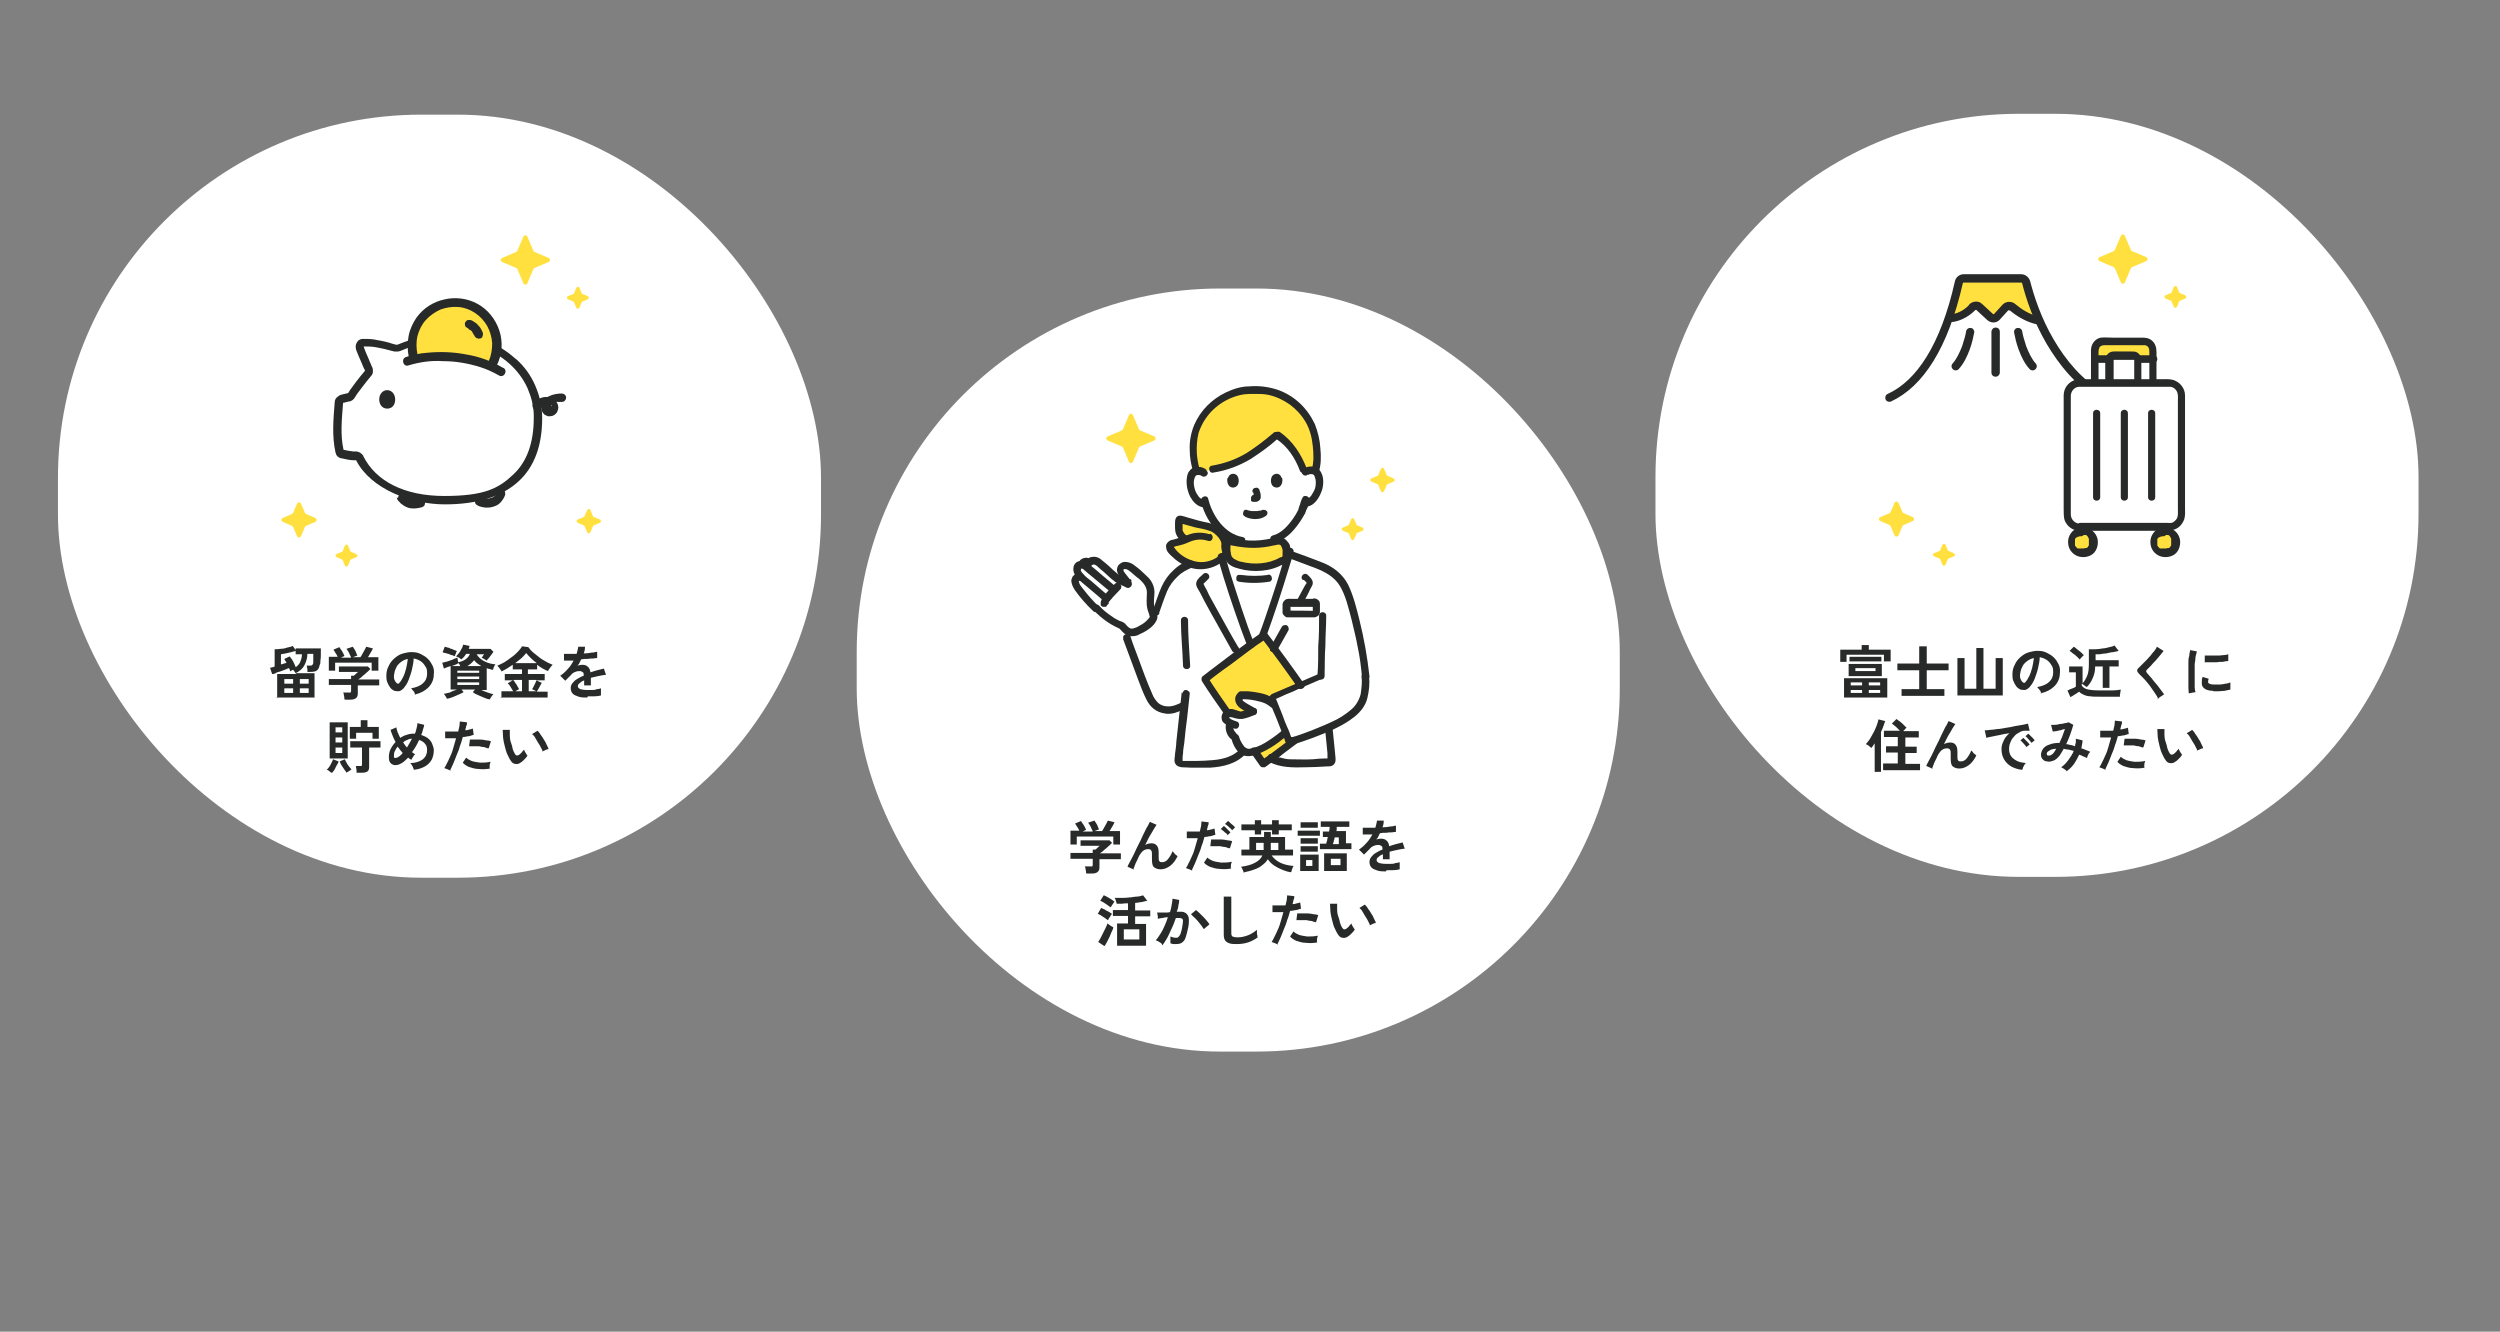 <?xml version="1.0" encoding="UTF-8"?>
<svg id="_レイヤー_1" xmlns="http://www.w3.org/2000/svg" version="1.1" viewBox="0 0 595.3 317.1">
  <rect x="0" y="0" width="595.3" height="317.1" fill="#808080" stroke="none"/>
  <!-- Generator: Adobe Illustrator 29.5.1, SVG Export Plug-In . SVG Version: 2.1.0 Build 141)  -->
  <defs>
    <style>
      .st0 {
        fill: #fff;
      }

      .st1 {
        fill: #282929;
      }

      .st2 {
        fill: #ffe03f;
      }
    </style>
  </defs>
  <g>
    <rect class="st0" x="13.8" y="27.3" width="181.7" height="181.7" rx="86.5" ry="86.5"/>
    <rect class="st0" x="59.3" y="50.6" width="90.9" height="90.9"/>
    <path class="st0" d="M122,86c-3.9-3.5-9.5-5.7-16.1-5.7-3.5,0-7,.7-10.3,2-1,.4-1.3.3-1.5.3l-.8-.2c-1.2-.4-2.4-.6-3.6-.8-1.1-.2-2.1-.3-3.2-.2-.2,0-.3,0-.4.1-.1,0-.3.2-.3.3,0,.1-.1.3-.2.4,0,.2,0,.3,0,.5.5,1.4,2.1,5,2.1,5,0,.2.1.4.1.6,0,.2-.1.4-.2.5-1.3,1.5-3.1,3.9-3.4,4.5l-.5.8c-.1.2-.4.4-.6.4-.4,0-.8.2-1.3.3-.3,0-.5.1-.7.3-.2.2-.4.4-.4.7-.3,3.9-.7,7.9.2,11.7,0,.1,0,.3.2.4.1,0,.2.1.4.2,1,.2,2,.4,3,.5.3,0,1,0,1.3.6h0c3.2,6.5,10.5,10.1,20.2,10.1,15.5,0,22.2-7.5,22.2-19.6,0-2.6-.6-5.1-1.6-7.4-1.1-2.3-2.6-4.4-4.6-6.1Z"/>
    <path class="st1" d="M105.9,79.3h0c6.8,0,12.6,2.3,16.7,6l.4.3c1.9,1.7,3.4,3.8,4.4,6.1,1.1,2.5,1.7,5.1,1.7,7.8h0s0,.6,0,.6c-.1,6-1.8,11-5.6,14.5-3.9,3.6-9.7,5.5-17.6,5.5s-17.6-3.6-21.1-10.5h0s0,0,0,0c0,0,0,0,0,0-.1,0-.3,0-.5,0h0c-1.1,0-2.1-.3-3.1-.5-.3,0-.5-.2-.8-.4,0,0,0,0-.1-.1-.2-.2-.3-.5-.4-.8-.9-4-.5-8.1-.2-12h0c0-.6.3-1.1.8-1.4h0c.3-.3.7-.4,1.1-.5.5-.1.9-.2,1.3-.3l.5-.8c.4-.6,2.2-3,3.5-4.5h0c0,0,0,0,0,0,0,0,0,0,0,0,0,0,0,0,0,0,0,0,0,0,0,0,0,0,0,0,0-.1,0-.1-.1-.2-.2-.4-.2-.4-.4-.9-.6-1.4-.5-1.1-1-2.3-1.3-3.1h0c-.1-.3-.1-.6-.1-.9h0c0-.4.2-.6.3-.9h0c.2-.3.4-.5.6-.6h.1c.2-.2.5-.2.8-.2h0c1.1,0,2.2,0,3.4.3h0c1.3.2,2.5.5,3.7.9h0l.8.2h0c0,0,0,0,0,0,0,0,0,0,0,0,0,0,0,0,0,0,0,0,.3,0,.7-.2h0c3.4-1.4,7-2.2,10.7-2.1ZM105.9,81.3c-3.4,0-6.7.6-9.9,2-.5.2-.9.4-1.3.4-.4,0-.7,0-.8,0h0l-.8-.2s0,0,0,0c-1.1-.3-2.3-.6-3.5-.8h0c-1-.2-2-.2-3-.2.2.7.7,1.9,1.2,3,.2.5.4,1,.6,1.4,0,.2.1.3.2.4,0,0,0,0,0,.1,0,0,0,0,0,0,0,0,0,0,0,0,.2.3.2.7.2,1.1,0,.4-.2.8-.5,1.1h0c-1.1,1.3-2.6,3.3-3.2,4.1l-.2.3-.5.8h0c-.3.4-.7.7-1.2.8h0c-.4,0-.8.2-1.3.3,0,0,0,0,0,0,0,0-.2,0-.2,0,0,0,0,0,0,0-.3,3.9-.7,7.6.1,11.2.8.2,1.6.3,2.3.4h.4s.1,0,.1,0c.2,0,.5,0,.7.1.4.1.8.4,1.2.9h0c0,.1,0,.1,0,.1h0c0,0,0,0,0,0,3,6,9.8,9.5,19.3,9.5s12.9-1.8,16.3-5c3.4-3.1,5-7.7,5-13.6v-.5c0-2.3-.6-4.5-1.5-6.6-1-2.2-2.5-4.2-4.3-5.8,0,0,0,0,0,0-3.7-3.3-9.1-5.5-15.4-5.5h0Z"/>
    <path class="st1" d="M129.1,96.6s.3-.3.2-.2c.1,0,.2-.1.3-.2,0,0,.4-.2.1,0,.1,0,.2,0,.3,0,0,0,.1,0,.2,0,.1,0,.1,0,0,0,.1,0,.2,0,.3,0,0,0,.1,0,.2,0-.1,0-.1,0,0,0,0,0,.1,0,.2,0,.1,0,0,0,0,0,0,0,.2.1.3.1,0,0,0,0,0,0,0,0,0,0,.1.1,0,0,0,0,.1.1,0-.1,0-.1,0,0,0-.1,0-.1,0,0,0,.1,0,.1,0,0,0,0,0,.1,0,.2,0-.2,0-.2,0,0,0,.1,0,0,0,0,0,0,0,0,0,0,0,0,0,0,0,0-.1,0,0,0,0,0-.2,0,.2,0,0,0,0,0,0,0,0,0-.1,0,0,0,0,0,0,0,0,0-.1,0,.1,0,.1,0,0,0,0,.1.1.1,0,0,0,.1,0,.1,0,0,0,.1,0,.1,0,0,0-.1,0-.1,0,0,0,0,0-.1,0-.2,0,.1,0,0,0,0,0,0,0-.1,0-.2,0,0,0,0,0,0,0,0,.3-.3.1-.1.1,0,.2-.1.3-.2.1,0,.4-.3.5-.3-.1,0-.2,0,0,0,0,0,0,0,.1,0,0,0,.2,0,.3,0,0,0,.4-.1.1,0,.1,0,.2,0,.3,0,.3,0,.5,0,.8,0,.3,0,.5-.1.7-.3.2-.2.3-.5.3-.7,0-.3-.1-.5-.3-.7-.2-.2-.5-.3-.7-.3-1.1,0-2.2.2-3.2.7-.6.3-1.1.8-1.4,1.4-.2.4-.3.8-.3,1.2,0,.4,0,.8.3,1.2.2.3.4.6.8.7.3.2.7.3,1,.2.4,0,.7-.1,1-.3s.6-.5.7-.8c.7-1.4-.2-2.8-1.6-3.3-1.4-.5-2.9.1-4,1.1-.2.2-.3.5-.3.8s.1.6.3.8c.2.2.5.3.8.3s.5-.1.8-.3h0Z"/>
    <path class="st1" d="M94.5,118.4c0,.4.2.8.6,1.1.2.2.3.4.5.5.5.4,1,.7,1.6.9,1,.3,2.1.2,3.2-.1.1,0,.3-.1.4-.2.1,0,.2-.2.3-.3,0-.1.1-.3.1-.4,0-.1,0-.3,0-.4,0-.1-.1-.3-.2-.4,0-.1-.2-.2-.3-.3-.1,0-.3-.1-.4-.1-.1,0-.3,0-.4,0-.2,0-.3.1-.5.1h-.1s-.3,0,0,0c.2,0,0,0,0,0,0,0,0,0-.1,0-.2,0-.4,0-.6,0,0,0,0,0-.1,0,0,0-.2,0,0,0,.2,0,0,0,0,0,0,0-.1,0-.2,0,0,0-.2,0-.3,0,0,0,0,0-.1,0-.1,0-.2,0-.4,0-.1,0-.2.1-.3.3,0,.1,0,.2,0,.4,0,.1.1.2.2.3.1,0,.2,0,.4,0,.1,0,.2-.1.3-.2,0-.1,0-.2,0-.4,0-.1-.1-.2-.2-.3-.2-.1-.3-.2-.5-.3-.1,0,0,0,0,0,0,0,0,0-.1,0,0,0-.2-.2-.2-.2,0,0-.1-.1-.2-.2,0-.1.1.2,0,0,0,0,0,0,0-.1v.5c.1,0,.1,0,.1,0,0-.3-.1-.6-.3-.8-.2-.2-.5-.3-.8-.3s-.6.1-.8.3c-.2.2-.3.5-.3.8h0Z"/>
    <path class="st1" d="M114,120.5c1.3.5,2.7.5,3.9,0,.6-.2,1.1-.6,1.5-1.1.4-.5.7-1,.9-1.6,0-.3,0-.6-.1-.8-.1-.2-.4-.4-.6-.5-.3,0-.6,0-.8.1-.2.1-.4.4-.5.6,0,0,0,.1,0,.2,0,.1,0-.2,0,0,0,.1-.1.2-.2.3,0,0,0,.1-.1.2,0,.1.1-.1,0,0,0,0-.1.2-.2.2,0,0-.2.1-.2.2,0,0,.2-.1,0,0,0,0,0,0-.1,0,0,0-.2.1-.3.2,0,0,0,0-.1,0-.2,0,.2,0,0,0-.2,0-.4.1-.6.2-.1,0,.2,0,0,0,0,0-.1,0-.2,0-.1,0-.2,0-.4,0s-.3,0-.4,0c-.1,0,0,0,0,0,0,0-.1,0-.2,0-.3,0-.6-.1-.9-.3-.3,0-.6,0-.8.1-.2.1-.4.4-.5.6,0,.3,0,.6.1.8.1.2.4.4.6.5h0Z"/>
    <path class="st1" d="M92.2,92.9c-1.1,0-1.9,1-1.9,2.2s.7,2.2,1.9,2.2c1.2,0,1.9-.9,1.9-2.2,0-1.2-.8-2.2-1.9-2.2Z"/>
    <path class="st2" d="M99.8,76.6c-1.1,1.7-1.7,3.6-1.7,5.6,0,1.1.2,2.2.5,3.2,5.1-1.2,12.9-.7,18.5,1.8,1.3-2.3,1.7-5,1-7.6-.6-2.6-2.3-4.8-4.5-6.2-2.2-1.4-4.9-1.9-7.5-1.3-2.6.6-4.8,2.1-6.3,4.3h0Z"/>
    <path class="st1" d="M99.4,84.3c-.3-1.4-.3-2.9,0-4.3.4-1.4,1-2.7,2-3.8,1-1.1,2.2-1.9,3.5-2.5,1.4-.5,2.8-.7,4.2-.6,1.4.1,2.8.6,4,1.4,1.2.8,2.2,1.9,2.9,3.1.7,1.3,1.1,2.7,1.2,4.1,0,1.4-.2,2.9-.8,4.2-.1.2-.2.5,0,.8,0,.3.2.5.5.7.2.1.5.2.8.1.3,0,.5-.2.6-.5,1.3-2.6,1.5-5.6.6-8.3s-2.8-5.1-5.3-6.4c-2.4-1.3-5.2-1.6-7.8-1-2.7.6-5,2.1-6.6,4.3-.9,1.3-1.6,2.8-1.9,4.4-.3,1.6-.3,3.2,0,4.8.3,1.3,2.4.8,2-.6Z"/>
    <path class="st1" d="M111.7,78.3h0s-.3,0-.3,0c.3.1.5.3.7.4l-.2-.2c.3.2.5.4.7.7l-.2-.2c.2.3.4.7.6,1v-.3c0,0,0,.1,0,.2,0,.3.3.5.5.6.2.1.5.2.8.1.3,0,.5-.2.6-.5,0-.1.1-.3.1-.4,0-.1,0-.3,0-.4-.3-.7-.6-1.4-1.2-1.9-.2-.3-.5-.5-.8-.7-.3-.2-.6-.4-1-.5-.1,0-.3,0-.4,0-.1,0-.3,0-.4.1-.2.1-.4.4-.5.6,0,.3,0,.6.1.8l.2.2c.1.1.3.2.5.3h0Z"/>
    <path class="st1" d="M119.8,87.6c-2.7-1.6-5.7-2.7-8.8-3.2-3.1-.6-6.2-.7-9.3-.4-1.7.1-3.4.5-5,1-1.3.4-.7,2.5.6,2,2.7-.8,5.4-1.2,8.2-1,3,0,5.9.5,8.8,1.4,1.6.5,3.1,1.2,4.5,2,1.2.7,2.2-1.1,1.1-1.8Z"/>
    <path class="st2" d="M124.6,56.4c.2-.5.8-.5,1,0l1.4,3.3c0,.1.2.2.3.3l3.3,1.4c.5.2.5.8,0,1l-3.3,1.4c-.1,0-.2.2-.3.3l-1.4,3.3c-.2.5-.8.5-1,0l-1.4-3.3c0-.1-.2-.2-.3-.3l-3.3-1.4c-.5-.2-.5-.8,0-1l3.3-1.4c.1,0,.2-.2.3-.3l1.4-3.3Z"/>
    <path class="st2" d="M70.7,120c.2-.5.8-.5,1,0l.9,2.1c0,.1.2.2.3.3l2.1.9c.5.2.5.8,0,1l-2.1.9c-.1,0-.2.2-.3.3l-.9,2.1c-.2.5-.8.5-1,0l-.9-2.1c0-.1-.2-.2-.3-.3l-2.1-.9c-.5-.2-.5-.8,0-1l2.1-.9c.1,0,.2-.2.3-.3l.9-2.1Z"/>
    <path class="st2" d="M137.2,68.6c.2-.4.7-.4.8,0l.5,1.2c0,.1.1.2.2.2l1.2.5c.4.2.4.7,0,.8l-1.2.5c-.1,0-.2.1-.2.2l-.5,1.2c-.2.4-.7.4-.8,0l-.5-1.2c0-.1-.1-.2-.2-.2l-1.2-.5c-.4-.2-.4-.7,0-.8l1.2-.5c.1,0,.2-.1.2-.2l.5-1.2Z"/>
    <path class="st2" d="M139.8,121.5c.2-.4.7-.4.8,0l.6,1.4c0,.1.1.2.2.2l1.4.6c.4.2.4.7,0,.8l-1.4.6c-.1,0-.2.1-.2.2l-.6,1.4c-.2.4-.7.4-.8,0l-.6-1.4c0-.1-.1-.2-.2-.2l-1.4-.6c-.4-.2-.4-.7,0-.8l1.4-.6c.1,0,.2-.1.2-.2l.6-1.4Z"/>
    <path class="st2" d="M82.1,130c.2-.4.7-.4.8,0l.5,1.2c0,.1.1.2.2.2l1.2.5c.4.2.4.7,0,.8l-1.2.5c-.1,0-.2.1-.2.2l-.5,1.2c-.2.4-.7.4-.8,0l-.5-1.2c0-.1-.1-.2-.2-.2l-1.2-.5c-.4-.2-.4-.7,0-.8l1.2-.5c.1,0,.2-.1.2-.2l.5-1.2Z"/>
    <path class="st1" d="M66,166.3v-5.8h4.5c0-.1-.2-.3-.3-.5-.1-.2-.3-.3-.4-.5-.1,0-.3.1-.4.2-.1,0-.2.1-.3.2,0-.1,0-.2-.1-.4,0-.1-.1-.3-.2-.4-.3.1-.6.2-1,.4-.4.1-.7.3-1.1.4-.4.1-.8.2-1.1.4s-.6.2-.8.2l-.5-1.5c.1,0,.3,0,.5-.1.2,0,.4-.1.6-.2v-4.1c.4,0,.9,0,1.4-.1.5,0,1.1-.1,1.6-.3.5-.1,1-.2,1.3-.4l.7,1v-.4h6c0,.4,0,.9,0,1.4,0,.5,0,1-.1,1.5,0,.5,0,.8-.2,1.1-.1.6-.3,1-.7,1.3-.3.2-.8.3-1.5.3h-.7c0-.1,0-.3,0-.5s0-.4-.1-.6c0-.2,0-.3-.1-.4h.7c.3,0,.6,0,.7-.2.1-.1.2-.3.2-.5,0-.2,0-.4,0-.6,0-.3,0-.5,0-.8,0-.3,0-.5,0-.7h-1.4c0,1-.3,1.9-.7,2.7-.4.8-1.1,1.4-2.1,1.9h4.5v5.8h-9.1ZM70.4,158.9c.5-.4.9-.8,1.1-1.3.2-.5.4-1.1.4-1.8h-1.5v-.8c-.3.1-.7.2-1.1.3s-.9.2-1.3.3-.8.1-1.1.2v2.4c.2,0,.5-.1.7-.2.2,0,.4-.1.6-.2,0-.2-.2-.3-.3-.5,0-.1-.2-.3-.2-.4l1.3-.6c.1.2.3.4.5.7.2.3.4.6.5.9s.3.6.4.9ZM71.4,165h2.1v-1.1h-2.1v1.1ZM71.4,162.8h2.1v-1.1h-2.1v1.1ZM67.7,165h2.1v-1.1h-2.1v1.1ZM67.7,162.8h2.1v-1.1h-2.1v1.1ZM82,166.4c0-.2,0-.5-.1-.8,0-.3-.1-.6-.2-.7h1.4c.2,0,.3,0,.4,0,0,0,.1-.2.1-.4v-1.4h-5.3v-1.4h5.3v-.8h.6c.1,0,.3-.2.5-.4.2-.2.4-.4.6-.5h-4.6v-1.3h6.9l.6.6c-.2.2-.4.4-.6.6-.3.2-.5.5-.8.7-.3.2-.6.5-.8.7-.3.2-.5.4-.7.5h5v1.4h-5.1v2c0,.9-.6,1.4-1.7,1.4h-1.4ZM78.3,159.6v-3.2h2.1c-.1-.3-.3-.6-.5-.9-.2-.3-.4-.6-.5-.8l1.4-.6c.1.2.3.4.4.6.2.2.3.5.5.8.1.3.3.5.3.7l-.8.4h2.4c0-.2-.2-.4-.3-.7-.1-.3-.2-.5-.4-.8-.1-.2-.3-.5-.4-.6l1.5-.5c.1.2.3.4.4.6.2.3.3.5.4.8.1.3.2.5.3.7l-1.1.4h1.8c.2-.2.3-.5.5-.8.2-.3.3-.6.5-.9.2-.3.3-.6.4-.8l1.6.4c-.2.3-.3.7-.6,1.1-.2.4-.4.7-.6,1h2.5v3.2h-1.6v-1.9h-8.7v1.9h-1.5ZM98.9,165.5c0-.1-.1-.3-.2-.5,0-.2-.2-.4-.4-.6-.1-.2-.3-.3-.4-.5,1.2-.2,2.2-.6,2.8-1.2.7-.6,1-1.4,1-2.2,0-.7,0-1.3-.4-1.8-.3-.5-.7-1-1.2-1.3-.5-.3-1-.5-1.6-.6,0,.8-.2,1.7-.4,2.6-.2.9-.5,1.7-.8,2.5-.3.8-.7,1.4-1.2,2-.4.4-.7.6-1.1.7-.3,0-.7,0-1.1-.1-.4-.2-.7-.4-1-.8-.3-.4-.5-.8-.7-1.3-.2-.5-.2-1-.2-1.6,0-.8.2-1.6.6-2.3.3-.7.8-1.3,1.4-1.8.6-.5,1.2-.9,2-1.1s1.6-.4,2.4-.3c.7,0,1.3.2,1.9.5.6.3,1.1.6,1.6,1.1.5.5.8,1,1.1,1.6.3.6.4,1.3.3,2.1,0,1.2-.5,2.3-1.3,3.1-.8.8-1.9,1.4-3.3,1.7ZM94.5,162.7c0,0,.2.1.3.1s.2,0,.3-.2c.3-.3.6-.8.9-1.4.3-.6.5-1.3.7-2,.2-.8.3-1.5.4-2.3-.6.1-1.2.4-1.7.8-.5.4-.9.8-1.1,1.4-.3.5-.4,1.1-.5,1.8,0,.4,0,.8.2,1.1.1.3.3.5.5.7ZM116.5,166.5c-.4,0-.8-.2-1.3-.4-.5-.2-.9-.4-1.4-.6-.5-.2-.9-.4-1.2-.7l.5-.6h-3.2l.5.6c-.3.2-.7.4-1.2.6-.5.2-.9.4-1.4.6-.5.2-.9.3-1.4.4,0-.2-.2-.4-.3-.6-.1-.2-.3-.4-.4-.6.3,0,.6-.1.9-.2.4,0,.7-.2,1.1-.4.4-.1.7-.3,1.1-.4h-1.5v-5.6c-.6.2-1.2.4-1.6.6l-.4-1.4c.2,0,.5-.1.8-.2.3,0,.7-.2,1-.3.4-.1.7-.2,1-.4.3-.1.6-.2.8-.3l.2,1.1c1.5-.3,2.4-1,2.8-2h-.9c-.1.2-.3.4-.5.7-.2.2-.4.4-.6.6-.2-.1-.4-.2-.6-.4-.2-.1-.5-.2-.7-.3.2-.2.4-.5.7-.8.2-.3.4-.6.6-1,.2-.3.3-.7.4-1l1.5.3c0,.1,0,.2-.1.4,0,.1,0,.2-.1.3h5.2l.7.7c-.1.2-.3.4-.5.7-.2.3-.4.5-.6.8-.2.2-.4.4-.5.6,0,0-.2-.1-.3-.2-.1,0-.3-.2-.5-.3-.2,0-.3-.2-.4-.2.1-.1.2-.3.3-.4,0-.1.2-.3.3-.4h-1.8c.5.8,1.1,1.3,1.9,1.7.8.4,1.6.6,2.6.7,0,0-.2.2-.3.4,0,.2-.2.3-.2.5,0,.2-.1.3-.1.4-.3,0-.5-.1-.8-.2-.2,0-.5-.1-.7-.2v5.2h-1.3c.5.2.9.4,1.5.6.5.2,1,.3,1.4.4-.1.1-.3.3-.5.6-.2.3-.3.5-.4.7ZM108.2,156.2c-.2,0-.4-.2-.6-.2-.2,0-.5-.2-.8-.3-.3,0-.5-.2-.8-.2-.2,0-.4-.1-.6-.2l.5-1.3c.2,0,.4.1.7.2.3,0,.5.2.8.3.3,0,.5.2.8.3.2,0,.4.2.6.2,0,0-.1.2-.2.4,0,.2-.1.3-.2.5,0,.2-.1.3-.1.4ZM108.9,163.1h5.2v-.6h-5.2v.6ZM108.9,161.7h5.2v-.6h-5.2v.6ZM108.9,160.2h5.2v-.5h-5.2v.5ZM111,158.6h3.6c-.3-.2-.6-.4-.9-.6-.3-.2-.6-.5-.8-.8-.5.6-1,1.1-1.8,1.5ZM107.6,158.6h2c0-.1-.2-.3-.2-.4,0-.1-.2-.2-.3-.3h0c-.2.2-.4.3-.7.4-.3.1-.5.2-.8.3ZM119.4,166v-1.4h2.8c-.2-.3-.4-.7-.6-1-.2-.4-.5-.7-.7-.9l1.2-.7h-1.9v-1.5h4.1v-1.1h-2.2v-1.1c-.5.3-.9.6-1.4.9-.5.3-.9.5-1.3.7,0-.2-.2-.4-.4-.7-.2-.3-.4-.5-.6-.7.6-.2,1.1-.5,1.7-.8.6-.4,1.2-.8,1.7-1.2.6-.4,1.1-.9,1.5-1.3s.8-.9,1-1.3l1.5.2c.3.4.7.9,1.2,1.3.5.4,1,.8,1.5,1.2.5.4,1.1.7,1.6,1,.5.3,1.1.5,1.5.7-.2.2-.4.4-.6.7-.2.3-.4.5-.5.8-.8-.3-1.7-.8-2.6-1.5v1.1h-2.2v1.1h4v1.5h-2l1.3.6c-.2.4-.4.7-.6,1.1-.2.4-.4.7-.6,1h2.6v1.4h-11.4ZM122.6,157.9h5.2c-.5-.4-1-.8-1.4-1.2s-.8-.8-1.1-1.2c-.3.4-.7.8-1.1,1.2-.5.4-1,.8-1.5,1.2ZM126,164.6h1.7l-1-.5c.1-.2.3-.4.4-.7.1-.3.3-.5.4-.8.1-.3.2-.5.3-.7h-1.9v2.7ZM122.8,164.6h1.5v-2.7h-2.1c.2.2.3.4.5.7.2.3.4.5.5.8.2.3.3.5.4.7l-.9.5ZM139.8,166.1c-.7,0-1.4,0-2-.2s-1.1-.4-1.4-.7c-.3-.3-.5-.8-.5-1.3s.1-.8.4-1.2c.3-.4.6-.7,1.1-1,.5-.3,1-.6,1.6-.8h0c0-.4,0-.7-.2-.8-.2-.2-.4-.2-.6-.3-.4,0-.8,0-1.2.2-.4.1-.8.4-1.1.8l-.4.4c-.2.2-.3.3-.5.5-.2.2-.3.3-.4.4l-1.2-1.2c.6-.4,1.2-.9,1.8-1.6.6-.6,1-1.3,1.4-2-.5,0-1,0-1.4,0-.4,0-.7,0-.9,0v-1.6c.3,0,.7,0,1.2,0s1.2,0,1.8,0c.2-.6.3-1.2.4-1.7h1.6c0,.6-.1,1.1-.3,1.6.7,0,1.3-.1,1.9-.2.6,0,1-.2,1.3-.2v1.5c-.2,0-.5,0-.9.1-.4,0-.9,0-1.4.1-.5,0-1,0-1.5.1-.1.3-.3.5-.4.8-.1.3-.3.5-.5.7.4-.1.7-.2,1.1-.2.5,0,1,.1,1.3.4.4.3.6.7.7,1.4.5-.2,1-.3,1.6-.5.5-.1,1.1-.3,1.6-.4l.5,1.5c-.6,0-1.3.2-1.9.3-.6.1-1.2.3-1.7.4v1.8h-1.6v-1.2c-.5.2-.8.4-1.1.7-.3.2-.4.4-.4.7,0,.3.2.5.6.7.4.1.9.2,1.7.2s.7,0,1,0c.4,0,.8,0,1.2-.2.4,0,.7-.1,1-.2,0,.1,0,.3,0,.5,0,.2,0,.4,0,.7s0,.4,0,.5c-.4.1-.9.2-1.5.2-.6,0-1.1,0-1.6,0ZM78.5,180.6v-8.6h4.3v8.6h-4.3ZM84.9,184c0-.2,0-.3,0-.5,0-.2,0-.4-.1-.6,0-.2,0-.4-.1-.5h1c.2,0,.3,0,.4,0,0,0,.1-.2.1-.4v-4h-2.8v-1.5h7.2v1.5h-2.7v4.6c0,.5-.1.9-.4,1.1s-.7.3-1.3.3h-1.1ZM83.3,175.9v-2.8h2.6v-1.6h1.6v1.6h2.7v2.8h-1.5v-1.4h-3.9v1.4h-1.5ZM79,184c-.2,0-.4-.2-.6-.4-.3-.2-.5-.3-.6-.3.2-.2.4-.4.6-.7.2-.3.4-.6.5-.9.2-.3.3-.6.4-.9l1.3.5c0,.3-.2.6-.4.9-.2.3-.3.6-.5,1-.2.3-.4.6-.6.8ZM82.5,183.9c-.2-.2-.4-.5-.6-.8-.2-.3-.4-.6-.6-.9-.2-.3-.3-.6-.4-.9l1.2-.5c.2.4.4.8.7,1.3.3.4.6.8.9,1.1,0,0-.2.1-.4.3-.2.1-.3.2-.5.3s-.3.2-.4.3ZM79.9,179.3h1.6v-1.3h-1.6v1.3ZM79.9,176.8h1.6v-1.2h-1.6v1.2ZM79.9,174.4h1.6v-1.2h-1.6v1.2ZM98.5,183.2c0-.2-.2-.5-.3-.8-.2-.3-.3-.5-.5-.7,1.3,0,2.3-.4,3-.9.7-.6,1-1.3,1-2.2s-.2-1.1-.5-1.5c-.3-.4-.8-.7-1.4-.9-.5,1.1-1,2-1.7,2.9.3.2.5.4.8.5-.2.1-.4.3-.5.6-.2.2-.3.5-.4.7-.1,0-.3-.1-.4-.2-.1,0-.3-.2-.4-.3-.6.6-1.1,1.1-1.7,1.4-.5.3-1,.4-1.4.4-.4,0-.8-.2-1.1-.5-.3-.3-.4-.8-.4-1.4s.1-1.3.4-1.9c.3-.6.7-1.2,1.2-1.7-.3-.5-.5-1-.7-1.5-.2-.5-.4-1-.5-1.4l1.4-.6c0,.4.2.8.3,1.2.2.4.4.9.6,1.3.5-.3,1-.6,1.5-.7.5-.2,1.1-.3,1.7-.3h.3c.2-.4.3-.9.4-1.3.1-.4.2-.8.2-1.2l1.6.4c0,.4-.2.8-.3,1.2-.1.4-.2.8-.4,1.2.6.2,1.2.5,1.6.8.5.4.8.8,1,1.3.2.5.4,1,.4,1.6,0,.8-.2,1.6-.5,2.2-.4.7-.9,1.2-1.6,1.6s-1.6.7-2.6.8ZM94.6,180.4c.4-.2.9-.6,1.3-1.1-.2-.2-.4-.5-.6-.7-.2-.3-.4-.5-.6-.8-.3.3-.5.7-.7,1.1-.2.4-.2.8-.2,1.2s.2.5.7.3ZM96.9,178c.4-.7.8-1.3,1.2-2.1-.4,0-.8.1-1.1.3-.4.1-.7.3-1,.6.3.4.6.9,1,1.3ZM107.4,183.6c-.2-.1-.5-.3-.8-.4-.3-.1-.6-.2-.8-.3.2-.3.5-.8.7-1.3.3-.5.5-1.1.8-1.7.3-.6.5-1.3.7-2,.2-.7.4-1.4.6-2.1-.5,0-1,0-1.5,0-.5,0-.8,0-1.1,0v-1.6c.2,0,.7,0,1.3,0,.6,0,1.2,0,1.8,0,.1-.5.2-.9.3-1.3,0-.4.1-.8.1-1.1l1.7.2c0,.3,0,.6-.2.9,0,.3-.2.7-.2,1,.4,0,.7-.1,1-.2.3,0,.6-.2.8-.2l.2,1.5c-.3,0-.6.2-1.1.3-.4,0-.9.2-1.5.2-.2.7-.4,1.5-.7,2.2-.2.8-.5,1.5-.8,2.2-.3.7-.5,1.4-.8,2-.3.6-.5,1.1-.7,1.5ZM116.7,183c-1,.2-1.9.2-2.8.1-.9,0-1.6-.3-2.3-.5-.6-.3-1.1-.6-1.4-1l.8-1.2c.3.3.8.6,1.3.8.6.2,1.3.3,2,.4.8,0,1.6,0,2.5-.2,0,.2-.2.5-.2.9,0,.3,0,.6,0,.9ZM116.3,178.2c-.3,0-.6-.2-1-.3-.4,0-.8-.1-1.2-.2-.4,0-.8,0-1.3,0-.4,0-.8,0-1.1,0l.2-1.6c.3,0,.7,0,1.1,0,.4,0,.9,0,1.4,0,.5,0,.9.1,1.4.2.4,0,.8.1,1.1.2l-.5,1.6ZM124,181.6c-.5.3-.9.4-1.3.3-.4,0-.8-.3-1.1-.8-.3-.4-.5-.9-.8-1.5s-.4-1.2-.6-1.9c-.2-.7-.3-1.3-.4-2,0-.7-.1-1.3-.1-1.9h1.7c0,.5,0,.9,0,1.5,0,.5.1,1.1.3,1.6s.3,1,.4,1.5c.2.5.3.8.5,1.1.1.2.3.3.4.4.2,0,.3,0,.5-.1.2-.1.4-.3.7-.6.2-.3.4-.5.6-.7,0,.1.1.3.2.5.1.2.2.3.3.5.1.2.2.3.3.4-.2.4-.5.7-.8,1-.3.3-.6.6-.9.7ZM129.2,179c0-.3-.2-.6-.4-1-.2-.4-.4-.8-.7-1.2-.2-.4-.5-.8-.7-1.2-.2-.4-.5-.6-.7-.8l1.3-.8c.2.2.5.5.7.9.3.4.6.8.8,1.2.3.4.5.8.7,1.3.2.4.4.7.4,1-.3,0-.6.1-.9.3-.3.1-.5.2-.7.4Z"/>
  </g>
  <g>
    <rect class="st0" x="394.2" y="27.1" width="181.7" height="181.7" rx="86.5" ry="86.5"/>
    <rect class="st0" x="439.7" y="50.4" width="90.9" height="90.9"/>
    <path class="st2" d="M464.1,76l2.6-9.7h15.6l3.1,9.7-4-1.1-3.1-2.6-3.4,3.7-4.3-3.4-4,2.6-2.6.9Z"/>
    <path class="st1" d="M468.2,78.9c0-.5.6-.9,1.1-.8.5,0,.9.6.8,1.1-.2,1-.5,2.5-1.1,4.1-.6,1.6-1.4,3.3-2.6,4.6-.4.4-1,.4-1.4,0-.4-.4-.4-1,0-1.4.9-1,1.6-2.5,2.2-4,.5-1.5.9-2.9,1-3.8Z"/>
    <path class="st1" d="M481.5,78.9c0-.5-.6-.9-1.1-.8-.5,0-.9.6-.8,1.1.2,1,.5,2.5,1.1,4.1.6,1.6,1.4,3.3,2.6,4.6.4.4,1,.4,1.4,0,.4-.4.4-1,0-1.4-.9-1-1.6-2.5-2.2-4-.5-1.5-.9-2.9-1-3.8Z"/>
    <path class="st1" d="M474.2,88.7v-9.7c0-.5.4-1,1-1s1,.4,1,1v9.7c0,.5-.4,1-1,1s-1-.4-1-1Z"/>
    <path class="st1" d="M481.3,65.3c1,0,1.8.7,2.1,1.6.9,3.5,2.6,8.8,5.6,13.9,2.9,5,6.8,9.7,12,12.7l.5.3h0c.4.3.6.9.3,1.3-.2.5-.8.6-1.3.4h0s-.5-.3-.5-.3c-5.6-3.2-9.7-8.3-12.7-13.4-3.1-5.3-4.9-10.8-5.8-14.4,0,0,0-.1-.2-.1h-13.8c0,0-.1,0-.1.1-3.5,15.4-9.4,24.6-17.1,28.2-.5.2-1.1,0-1.3-.5-.2-.5,0-1.1.5-1.3,6.8-3.1,12.6-11.6,16-26.8.2-1,1.1-1.7,2.1-1.7h13.8Z"/>
    <path class="st1" d="M468.9,72.5c.8-.8,2.2-1,3.1-.1l2.6,2.4c0,0,.1,0,.2,0l2-2.2c.9-1,2.4-.9,3.2-.1,1.3,1.1,3.3,2.4,5.3,2.8h.2s0,0,0,0c.5.1.8.6.7,1.1,0,.5-.5.9-1,.8h-.1s-.2,0-.2,0c-2.4-.5-4.8-2-6.2-3.2,0,0-.2-.1-.3-.1,0,0-.1,0-.2,0l-2,2.2c-.8.9-2.1.9-3,.1l-2.6-2.4s0,0-.1,0c0,0-.2,0-.2.1-1.9,1.9-4.3,2.8-5.9,2.8h-.2s-.1,0-.1,0c-.5,0-.9-.5-.8-1,0-.5.5-.9,1-.9h.1s.2,0,.2,0c1,0,2.8-.6,4.3-2.2Z"/>
    <path class="st0" d="M512.8,85.5v5.7h-3.5v-5.3c0-.1,0-.2,0-.4h0s3.5,0,3.5,0Z"/>
    <path class="st0" d="M502.4,85.9v5.3h-3.5v-5.7h3.6c0,.1,0,.3,0,.4Z"/>
    <path class="st0" d="M495.3,125.6h21.1c1.7,0,3.1-1.4,3.1-3.1v-28.3c0-1.7-1.4-3.1-3.1-3.1h-21.1c-1.7,0-3.1,1.4-3.1,3.1v28.3c0,1.7,1.4,3.1,3.1,3.1Z"/>
    <path class="st2" d="M502.7,81.4h-1.8c-1.2,0-2.1.9-2.1,2.1v2h3.6c.2-.5.6-.8,1.1-.8,1.7,0,3.4,0,4.5,0,.5,0,1,.3,1.1.8,1.8,0,3.6,0,3.6,0v-2c0-1.2-.9-2.1-2.1-2.1h-7.9,0Z"/>
    <path class="st2" d="M496,126.4c-1.6,0-2.7,1.2-2.7,2.7s1.1,2.7,2.7,2.7,2.7-1.1,2.7-2.7-1.1-2.7-2.7-2.7Z"/>
    <path class="st2" d="M515.6,126.4c-1.6,0-2.7,1.2-2.7,2.7s1.1,2.7,2.7,2.7,2.7-1.1,2.7-2.7-1.1-2.7-2.7-2.7h0Z"/>
    <path class="st1" d="M499.7,91.2v-7c0-.6,0-1.1.3-1.6.5-.5,1.3-.4,1.9-.4h7.6c.4,0,.9,0,1.3,0,.8.2,1,.8,1,1.5v7.4c0,1.1,1.7,1.1,1.7,0v-7.3c0-1.1-.3-2.1-1.2-2.8-.8-.6-1.6-.6-2.5-.6h-6.6c-1,0-2.1-.1-3,0-1.4.3-2.3,1.6-2.3,3,0,.7,0,1.4,0,2.1v5.5c0,1.1,1.7,1.1,1.7,0Z"/>
    <path class="st1" d="M503.3,91.2v-4.6c0-.2,0-.5,0-.7,0,0,0,0,0-.1,0,0,0,0,0,0,0,.1,0-.1,0-.1,0,.1.1,0,0,0,0,0,0,0,.2,0-.2,0,.2,0,0,0,.1,0,.3,0,.4,0,1,0,1.9,0,2.9,0h1.4c0,0,0,0,0,0,0,0-.1,0,0,0,0,0,0,0,0,0,0,0,0,0,0,0,0,0,.1.2,0,.1,0,0,0,0,0,0,0,0,0,0,0,0,0,.2,0,.5,0,.7v4.6c0,1.1,1.7,1.1,1.7,0v-4.5c0-.5,0-1-.1-1.5-.1-.5-.4-.8-.8-1.1-.4-.3-.9-.3-1.4-.3-1,0-1.9,0-2.9,0-1,0-2.1-.2-2.8.6-.4.4-.6,1-.6,1.6v5.2c0,1.1,1.7,1.1,1.7,0Z"/>
    <path class="st1" d="M499,86.4h3.3c.5,0,.9-.4.9-.9,0-.5-.4-.9-.9-.9h-3.3c-.5,0-.9.4-.9.9s.4.9.9.9Z"/>
    <path class="st1" d="M512.8,84.6h-3.5c-.5,0-.9.4-.9.9,0,.5.4.9.9.9h3.5c.5,0,.9-.4.9-.9,0-.5-.4-.9-.9-.9Z"/>
    <path class="st1" d="M495.3,126.4h19.7c1.3,0,2.6,0,3.7-.8.7-.5,1.1-1.2,1.4-1.9.3-.9.2-2,.2-2.9v-20c0-2.2,0-4.4,0-6.6,0-1.7-1.1-3.1-2.7-3.7-1-.3-2.1-.2-3.1-.2h-17.3c-1,0-2.2-.1-3.2.2-1.6.6-2.6,2-2.6,3.7,0,.2,0,.3,0,.5v26.4c0,.9,0,1.9.2,2.7.6,1.6,2,2.6,3.7,2.6,1.1,0,1.1-1.7,0-1.7-1.2,0-2.2-1-2.2-2.2,0-.2,0-.3,0-.5v-25.8c0-.6,0-1.3,0-1.9,0-1.1.8-2.1,1.9-2.2.3,0,.5,0,.8,0h20.1c.3,0,.7,0,1,0,.6.1,1.1.5,1.4,1,.4.7.3,1.4.3,2.2v25.8c0,.8.1,1.6-.2,2.3-.3.5-.8,1-1.3,1.1-.4.1-.7,0-1.1,0h-20.6c-1.1,0-1.1,1.7,0,1.7h0Z"/>
    <path class="st1" d="M498.4,98.4v20h1.7v-.6c0-1.1-1.7-1.1-1.7,0v.6c0,1.1,1.7,1.1,1.7,0v-20c0-1.1-1.7-1.1-1.7,0Z"/>
    <path class="st1" d="M505,98.4v20h1.7v-.6c0-1.1-1.7-1.1-1.7,0v.6c0,1.1,1.7,1.1,1.7,0v-20c0-1.1-1.7-1.1-1.7,0Z"/>
    <path class="st1" d="M511.5,98.4v20h1.7v-.6c0-1.1-1.7-1.1-1.7,0v.6c0,1.1,1.7,1.1,1.7,0v-20c0-1.1-1.7-1.1-1.7,0Z"/>
    <path class="st1" d="M496,125.5c-1.6,0-2.9,1-3.4,2.5-.4,1.4,0,3,1.2,3.9,1.1.9,2.8,1,4.1.3,1.3-.7,1.8-2.3,1.6-3.7-.3-1.7-1.8-2.9-3.5-2.9-.5,0-.9.4-.9.9,0,.5.4.9.9.9,0,0,.2,0,.2,0,.2,0-.2,0,0,0,.1,0,.2,0,.4,0,0,0,0,0,.1,0-.2,0,0,0,0,0,.1,0,.2.1.3.2-.2-.1,0,0,.1.1,0,0,0,0,.1.2-.1-.1,0,0,0,0,0,.1.1.2.2.3,0,0,0,.2,0,0,0,0,0,.2,0,.3,0,.1,0,.2,0,.3,0-.2,0,.1,0,.2,0,.1,0,.2,0,.4,0-.2,0,0,0,0,0,0,0,.2,0,.2,0,0,0,.1,0,.2,0,0-.1.2,0,0,0,0,0,.2-.2.3,0,0,0,0,0,.1,0,.1.1-.1,0,0,0,0-.2.2-.3.3.2-.2,0,0-.1,0,0,0-.1,0-.2,0-.2,0,.1,0,0,0-.1,0-.2,0-.4.1,0,0,0,0-.1,0,0,0,0,0,0,0,0,0,0,0-.1,0-.1,0-.2,0-.4,0,0,0-.1,0-.2,0,0,0,.2,0,0,0-.1,0-.2,0-.4,0,0,0-.1,0-.2,0,.2,0,0,0,0,0-.1,0-.2-.1-.3-.2.2.1,0,0-.1-.1,0,0,0,0-.1-.1,0,0,.1.2,0,0,0-.1-.1-.2-.2-.3-.1-.2,0,.2,0,0,0,0,0,0,0-.1,0-.1,0-.3,0-.4,0,0,0,.2,0,0,0,0,0-.1,0-.2,0,0,0-.1,0-.2,0,0,0-.3,0,0,0-.1,0-.3,0-.4,0,0,0-.1,0-.2,0,.1,0,0,0,0,0-.1.1-.2.2-.3-.1.2,0,0,0,0,0,0,0,0,.1-.1,0,0,.2-.2,0,0,0,0,.1,0,.2-.1,0,0,.1,0,.2-.1,0,0,.2,0,0,0,.1,0,.3,0,.4-.1,0,0,.3,0,0,0,.1,0,.2,0,.3,0,.5,0,.9-.4.9-.9,0-.5-.4-.9-.9-.9h0Z"/>
    <path class="st1" d="M515.6,125.5c-1.6,0-2.9,1-3.4,2.5-.4,1.4,0,3,1.2,3.9,1.1.9,2.8,1,4.1.3,1.3-.7,1.8-2.3,1.6-3.7-.3-1.7-1.8-2.9-3.5-2.9-.5,0-.9.4-.9.9,0,.5.4.9.9.9,0,0,.2,0,.2,0,.2,0-.2,0,0,0,.1,0,.2,0,.4,0,0,0,0,0,.1,0-.2,0,0,0,0,0,.1,0,.2.1.3.2-.2-.1,0,0,.1.1,0,0,0,0,.1.2-.1-.1,0,0,0,0,0,.1.1.2.2.3,0,0,0,.2,0,0,0,0,0,.2,0,.3,0,.1,0,.2,0,.3,0-.2,0,.1,0,.2,0,.1,0,.2,0,.4,0-.2,0,0,0,0,0,0,0,.2,0,.2,0,0,0,.1,0,.2,0,0-.1.2,0,0,0,0,0,.2-.2.3,0,0,0,0,0,.1,0,.1.1-.1,0,0,0,0-.2.2-.3.3.2-.2,0,0-.1,0,0,0-.1,0-.2,0-.2,0,.1,0,0,0-.1,0-.2,0-.4.1,0,0,0,0-.1,0,0,0,0,0,0,0,0,0,0,0-.1,0-.1,0-.2,0-.4,0,0,0-.1,0-.2,0,0,0,.2,0,0,0-.1,0-.2,0-.4,0,0,0-.1,0-.2,0,.2,0,0,0,0,0-.1,0-.2-.1-.3-.2.2.1,0,0-.1-.1,0,0,0,0-.1-.1,0,0,.1.2,0,0,0-.1-.1-.2-.2-.3-.1-.2,0,.2,0,0,0,0,0,0,0-.1,0-.1,0-.3,0-.4,0,0,0,.2,0,0,0,0,0-.1,0-.2,0,0,0-.1,0-.2,0,0,0-.3,0,0,0-.1,0-.3,0-.4,0,0,0-.1,0-.2,0,.1,0,0,0,0,0-.1.1-.2.2-.3-.1.2,0,0,0,0,0,0,0,0,.1-.1,0,0,.2-.2,0,0,0,0,.1,0,.2-.1,0,0,.1,0,.2-.1,0,0,.2,0,0,0,.1,0,.3,0,.4-.1,0,0,.3,0,0,0,.1,0,.2,0,.3,0,.5,0,.9-.4.9-.9,0-.5-.4-.9-.9-.9h0Z"/>
    <path class="st2" d="M505,56.2c.2-.5.8-.5,1,0l1.4,3.3c0,.1.2.2.3.3l3.3,1.4c.5.2.5.8,0,1l-3.3,1.4c-.1,0-.2.2-.3.3l-1.4,3.3c-.2.5-.8.5-1,0l-1.4-3.3c0-.1-.2-.2-.3-.3l-3.3-1.4c-.5-.2-.5-.8,0-1l3.3-1.4c.1,0,.2-.2.3-.3l1.4-3.3Z"/>
    <path class="st2" d="M451.1,119.8c.2-.5.8-.5,1,0l.9,2.1c0,.1.2.2.3.3l2.1.9c.5.2.5.8,0,1l-2.1.9c-.1,0-.2.2-.3.3l-.9,2.1c-.2.5-.8.5-1,0l-.9-2.1c0-.1-.2-.2-.3-.3l-2.1-.9c-.5-.2-.5-.8,0-1l2.1-.9c.1,0,.2-.2.3-.3l.9-2.1Z"/>
    <path class="st2" d="M517.6,68.4c.2-.4.7-.4.8,0l.5,1.2c0,.1.1.2.2.2l1.2.5c.4.2.4.7,0,.8l-1.2.5c-.1,0-.2.1-.2.2l-.5,1.2c-.2.4-.7.4-.8,0l-.5-1.2c0-.1-.1-.2-.2-.2l-1.2-.5c-.4-.2-.4-.7,0-.8l1.2-.5c.1,0,.2-.1.2-.2l.5-1.2Z"/>
    <path class="st2" d="M462.5,129.8c.2-.4.7-.4.8,0l.5,1.2c0,.1.1.2.2.2l1.2.5c.4.2.4.7,0,.8l-1.2.5c-.1,0-.2.1-.2.2l-.5,1.2c-.2.4-.7.4-.8,0l-.5-1.2c0-.1-.1-.2-.2-.2l-1.2-.5c-.4-.2-.4-.7,0-.8l1.2-.5c.1,0,.2-.1.2-.2l.5-1.2Z"/>
    <path class="st1" d="M439.1,166.1v-4.6h10.3v4.6h-10.3ZM440.2,161v-2.9h7.9v2.9h-7.9ZM438.2,157.6v-2.9h5.1v-1.1h1.7v1.1h5.2v2.8h-1.6v-1.6h-8.9v1.7h-1.6ZM440.4,157.5v-1.1h7.6v1.1h-7.6ZM441.8,159.8h4.8v-.7h-4.8v.7ZM440.7,165h2.7v-.7h-2.7v.7ZM445,165h2.7v-.7h-2.7v.7ZM440.7,163.2h2.7v-.7h-2.7v.7ZM445,163.2h2.7v-.7h-2.7v.7ZM452.8,165.7v-1.6h4.2v-4.5h-5.2v-1.6h5.2v-4.1h1.8v4.1h5.2v1.6h-5.2v4.5h4.2v1.6h-10.2ZM466.1,165.6v-8.9h1.7v7.3h2.8v-9.7h1.7v9.7h2.9v-7.3h1.7v8.9h-10.7ZM486.1,165.2c0-.1-.1-.3-.2-.5,0-.2-.2-.4-.4-.6-.1-.2-.3-.3-.4-.5,1.2-.2,2.2-.6,2.8-1.2.7-.6,1-1.4,1-2.2,0-.7,0-1.3-.4-1.8-.3-.5-.7-1-1.2-1.3-.5-.3-1-.5-1.6-.6,0,.8-.2,1.7-.4,2.6-.2.9-.5,1.7-.8,2.5-.3.8-.7,1.4-1.2,2-.4.4-.7.6-1.1.7-.3,0-.7,0-1.1-.1-.4-.2-.7-.4-1-.8-.3-.4-.5-.8-.7-1.3-.2-.5-.2-1-.2-1.6,0-.8.2-1.6.6-2.3.3-.7.8-1.3,1.4-1.8.6-.5,1.2-.9,2-1.1s1.6-.4,2.4-.3c.7,0,1.3.2,1.9.5.6.3,1.1.6,1.6,1.1.5.5.8,1,1.1,1.6.3.6.4,1.3.3,2.1,0,1.2-.5,2.3-1.3,3.1-.8.8-1.9,1.4-3.3,1.7ZM481.7,162.5c0,0,.2.1.3.1s.2,0,.3-.2c.3-.3.6-.8.9-1.4.3-.6.5-1.3.7-2,.2-.8.3-1.5.4-2.3-.6.1-1.2.4-1.7.8-.5.4-.9.8-1.1,1.4-.3.5-.4,1.1-.5,1.8,0,.4,0,.8.2,1.1.1.3.3.5.5.7ZM500.1,165.9c-1,0-1.8,0-2.4-.1-.6,0-1.2-.2-1.6-.4-.4-.2-.8-.4-1-.7-.2.1-.4.3-.6.4-.3.2-.5.3-.8.5-.3.2-.5.3-.7.4l-.7-1.6c.2,0,.4-.2.7-.3.3-.1.5-.2.8-.3.2-.1.4-.2.5-.3v-3.4h-1.6v-1.4h3.2v4c.5-.5.8-1.1,1.1-1.8.3-.7.4-1.6.4-2.7v-3.6c.5,0,1,0,1.6,0,.6,0,1.1-.1,1.7-.2.6,0,1.1-.2,1.6-.3.5-.1.9-.2,1.2-.4l1,1.3c-.4.1-.8.2-1.4.3-.5,0-1,.2-1.6.3-.5,0-1,.1-1.5.2-.4,0-.8,0-1,0v1.4h5.5v1.5h-2.2v5.1h-1.6v-5.1h-1.8c0,1-.2,2-.6,2.8-.3.8-.8,1.5-1.4,2.1-.2-.1-.4-.3-.6-.4-.2-.2-.5-.3-.6-.4v.4c.2.4.6.7,1.2.9.7.2,1.7.3,3.1.3s2.2,0,3,0c.8,0,1.5-.1,2-.2,0,0,0,.3-.1.5,0,.2,0,.4-.1.7,0,.2,0,.4,0,.5h-1c-.4,0-.8,0-1.3,0-.5,0-.9,0-1.3,0h-1.1ZM495.2,157c-.2-.2-.4-.4-.7-.7-.3-.3-.6-.5-.9-.7-.3-.3-.6-.5-.8-.6l1-1c.2.1.5.3.8.6.3.2.6.5.9.7.3.3.5.5.7.7,0,0-.2.2-.3.3-.1.1-.3.3-.4.4-.1.1-.2.3-.3.4ZM513.8,166.1c-.2-.3-.4-.7-.7-1.1-.3-.4-.6-.9-.9-1.3-.3-.5-.7-.9-1-1.3s-.7-.8-1-1.1c-.3-.3-.6-.6-.8-.8-.3-.3-.5-.6-.5-.8s.1-.5.4-.7c.2-.2.5-.5.8-.8.3-.3.6-.6,1-1s.7-.8,1-1.1c.3-.4.6-.8.9-1.1.3-.4.5-.7.6-1l1.6,1c-.2.3-.5.6-.8,1-.3.4-.7.8-1.1,1.3-.4.4-.8.8-1.1,1.2-.4.4-.7.7-1,1-.2.2-.2.4,0,.7.2.2.4.5.7.8.3.3.6.7.9,1.1.3.4.7.8,1,1.2.3.4.6.8.9,1.2.3.4.5.6.6.9-.1,0-.3.1-.5.3-.2.1-.4.2-.6.4-.2.1-.3.3-.4.4ZM521.2,165.2c0-.4-.1-.8-.1-1.4,0-.5,0-1.1,0-1.8,0-.6,0-1.3,0-2,0-.7,0-1.3,0-2,0-.7,0-1.3.2-1.8,0-.6.2-1,.2-1.4l1.6.3c0,.3-.2.8-.3,1.3,0,.5-.1,1.1-.2,1.7,0,.6,0,1.3,0,1.9,0,.7,0,1.3,0,1.9s0,1.2,0,1.7c0,.5.1.9.2,1.2l-1.6.3ZM527,164.5c-1.6,0-2.5-.6-2.7-1.5,0-.2,0-.5,0-.8s0-.6.2-1l1.4.4c0,.2,0,.3-.1.5,0,.1,0,.3,0,.4.1.3.6.5,1.4.5.4,0,.8,0,1.3,0,.5,0,.9-.1,1.4-.2.5,0,.8-.2,1.2-.3,0,.1,0,.3,0,.5,0,.2,0,.4,0,.7,0,.2,0,.4,0,.5-.4.1-.9.2-1.4.3-.5,0-1,.1-1.4.1-.5,0-.9,0-1.3,0ZM525,157.8v-1.7c.2,0,.7,0,1.2,0,.5,0,1,0,1.6,0,.5,0,1.1,0,1.6-.1.5,0,.9-.1,1.2-.2v1.6c-.4,0-.9.1-1.3.2-.5,0-1,0-1.5.1-.5,0-1,0-1.5,0-.5,0-.9,0-1.2,0ZM448.4,183.3v-1.5h3.5v-2.6h-2.8v-1.5h2.8v-2.2h-3.3v-1.5h3.8c-.3-.3-.6-.6-.9-.9-.4-.3-.7-.6-1-.8l1.1-1.1c.2.2.5.4.8.6.3.2.6.5.9.8.3.3.5.5.7.7-.1,0-.3.2-.4.4-.2.1-.3.3-.4.4h3.7v1.5h-3.2v2.2h2.7v1.5h-2.7v2.6h3.5v1.5h-8.7ZM446.4,183.8v-6.8c-.3.4-.5.8-.8,1.1-.2-.2-.4-.3-.6-.5-.2-.2-.5-.3-.7-.4.3-.4.7-.8,1-1.3.3-.5.6-1.1.9-1.6.3-.6.5-1.1.7-1.6.2-.5.3-1,.4-1.4l1.6.4c-.3.9-.6,1.8-1,2.6v9.5h-1.5ZM460.3,183.1l-1.6-.7c0-.2.2-.5.4-.9.2-.4.5-.9.8-1.5.3-.6.6-1.2.9-1.9.3-.7.7-1.3,1-2,.3-.7.6-1.3.9-1.9s.5-1.1.8-1.5c.2-.4.4-.8.5-1l1.6.7c-.2.3-.4.6-.7,1.1-.3.5-.6,1.1-1,1.7-.3.6-.7,1.3-1,2,.2-.1.4-.2.7-.3.2,0,.5-.1.7-.1.7,0,1.1.2,1.4.6s.4.9.4,1.7,0,.3,0,.5c0,.2,0,.4,0,.5,0,.5,0,.8.2,1,.1.2.3.2.7.2s.9-.2,1.3-.7c.4-.5.8-1.1,1.1-1.9.2.2.4.4.6.7.3.2.5.4.6.5-.5,1-1.1,1.8-1.8,2.3-.7.5-1.4.8-2.2.8s-1.2-.2-1.6-.5c-.4-.3-.5-1-.5-1.9s0-.3,0-.5,0-.4,0-.6c0-.5,0-.8-.2-1-.1-.2-.3-.3-.7-.3s-.8.1-1.2.4c-.4.3-.6.7-.9,1.1-.3.7-.6,1.3-.9,1.9-.2.6-.4,1-.5,1.3ZM481.4,183.3c-.9-.1-1.8-.4-2.5-.8-.7-.4-1.3-1-1.7-1.7-.4-.7-.6-1.5-.6-2.4s.2-1.3.5-2c.3-.7.8-1.3,1.4-1.8-.7.1-1.5.2-2.2.4-.7.1-1.4.3-2,.4-.6.1-1,.2-1.3.3l-.4-1.8c.3,0,.7,0,1.2-.1.5,0,1.1-.1,1.8-.2.7,0,1.4-.2,2.1-.3.7-.1,1.4-.2,2.1-.4.7-.1,1.3-.2,1.8-.3.5-.1,1-.2,1.3-.3l.4,1.7c-.1,0-.3,0-.5,0-.2,0-.4,0-.7,0-.5,0-1,.2-1.4.5-.5.2-.9.6-1.2,1-.4.4-.6.8-.8,1.3s-.3,1-.3,1.6.2,1.3.5,1.7.8.8,1.4,1.1c.6.3,1.3.4,2.1.5-.1.1-.3.3-.4.5-.1.2-.2.4-.3.6,0,.2-.1.4-.2.5ZM483.8,177c-.2-.3-.4-.6-.7-.9-.3-.3-.5-.6-.8-.8l.7-.6c.1.1.3.3.5.5.2.2.4.4.6.6.2.2.3.4.4.5l-.8.6ZM482.6,178c-.2-.3-.4-.6-.7-.9-.3-.3-.5-.6-.8-.8l.7-.6c.1.1.3.3.5.5s.4.4.6.6c.2.2.3.4.4.5l-.8.6ZM492.1,183.6c-.1-.2-.4-.3-.6-.5-.3-.2-.5-.3-.7-.4.6-.4,1.2-1,1.7-1.7.5-.7,1-1.4,1.3-2.2-.4-.1-.8-.2-1.2-.3-.4,0-.8-.1-1.2-.2-.2.4-.5.9-.7,1.2-.2.4-.5.7-.7.9-.4.4-.8.7-1.3.8-.4.2-.9.2-1.3.1-.4,0-.7-.2-1-.5-.3-.3-.4-.7-.4-1.1s.2-1,.5-1.4.8-.8,1.5-1c.7-.3,1.5-.4,2.4-.4.2-.5.5-1.1.7-1.6.2-.6.4-1.2.6-1.7-.3,0-.7.2-1.1.3-.4,0-.7.2-1,.2-.3,0-.6.1-.8.1l-.4-1.6c.2,0,.5,0,.9,0,.4,0,.8-.1,1.2-.2.4,0,.8-.1,1.2-.2.4,0,.7-.2.9-.2l1.1.6c-.2.6-.4,1.4-.7,2.2-.3.8-.6,1.6-1,2.4.3,0,.7.1,1,.2.4,0,.7.2,1.1.3,0-.3.1-.6.2-.9,0-.3,0-.6,0-.9l1.6.4c0,.6-.2,1.3-.3,1.9.4.1.7.2,1.1.4.4.1.7.3,1,.4,0,.1-.2.3-.3.4-.1.2-.2.4-.3.6,0,.2-.1.4-.2.5-.3-.2-.6-.3-.9-.4-.3-.2-.6-.3-.9-.4-.4.8-.8,1.6-1.3,2.3-.5.7-1.2,1.3-1.9,1.8ZM487.4,179.6c0,.1,0,.2.2.3.1,0,.3,0,.5,0,.2,0,.4-.2.7-.4.1-.1.3-.3.4-.5.1-.2.3-.4.4-.7-.8,0-1.3.2-1.7.5-.4.2-.6.5-.5.8ZM501.5,183.4c-.2-.1-.5-.3-.8-.4-.3-.1-.6-.2-.8-.3.2-.3.5-.8.7-1.3.3-.5.5-1.1.8-1.7.3-.6.5-1.3.7-2,.2-.7.4-1.4.6-2.1-.5,0-1,0-1.5,0-.5,0-.8,0-1.1,0v-1.6c.2,0,.7,0,1.3,0,.6,0,1.2,0,1.8,0,.1-.5.2-.9.3-1.3,0-.4.1-.8.1-1.1l1.7.2c0,.3,0,.6-.2.9,0,.3-.2.7-.2,1,.4,0,.7-.1,1-.2.3,0,.6-.2.8-.2l.2,1.5c-.3,0-.6.2-1.1.3-.4,0-.9.2-1.5.2-.2.7-.4,1.5-.7,2.2-.2.8-.5,1.5-.8,2.2-.3.7-.5,1.4-.8,2-.3.6-.5,1.1-.7,1.5ZM510.7,182.8c-1,.2-1.9.2-2.8.1-.9,0-1.6-.3-2.3-.5-.6-.3-1.1-.6-1.4-1l.8-1.2c.3.3.8.6,1.3.8.6.2,1.3.3,2,.4.8,0,1.6,0,2.5-.2,0,.2-.2.5-.2.9,0,.3,0,.6,0,.9ZM510.3,178c-.3,0-.6-.2-1-.3-.4,0-.8-.1-1.2-.2-.4,0-.8,0-1.3,0-.4,0-.8,0-1.1,0l.2-1.6c.3,0,.7,0,1.1,0,.4,0,.9,0,1.4,0,.5,0,.9.1,1.4.2.4,0,.8.1,1.1.2l-.5,1.6ZM518,181.4c-.5.3-.9.4-1.3.3-.4,0-.8-.3-1.1-.8-.3-.4-.5-.9-.8-1.5s-.4-1.2-.6-1.9c-.2-.7-.3-1.3-.4-2,0-.7-.1-1.3-.1-1.9h1.7c0,.5,0,.9,0,1.5,0,.5.1,1.1.3,1.6s.3,1,.4,1.5c.2.5.3.8.5,1.1.1.2.3.3.4.4.2,0,.3,0,.5-.1.2-.1.4-.3.7-.6.2-.3.4-.5.6-.7,0,.1.1.3.2.5.1.2.2.3.3.5.1.2.2.3.3.4-.2.4-.5.7-.8,1-.3.3-.6.6-.9.7ZM523.2,178.8c0-.3-.2-.6-.4-1-.2-.4-.4-.8-.7-1.2-.2-.4-.5-.8-.7-1.2-.2-.4-.5-.6-.7-.8l1.3-.8c.2.2.5.5.7.9.3.4.6.8.8,1.2.3.4.5.8.7,1.3.2.4.4.7.4,1-.3,0-.6.1-.9.3-.3.1-.5.2-.7.4Z"/>
  </g>
  <g>
    <rect class="st0" x="204" y="68.7" width="181.7" height="181.7" rx="86.5" ry="86.5"/>
    <rect class="st0" x="249.5" y="92" width="90.9" height="90.9"/>
    <path class="st0" d="M302.2,147.1c-1.3,3.7-2.5,7-3.1,8.4h-.5c-1.6-3.3-6.1-17-7.8-23,.5-.2,1-.4,1.5-.6,0,.4.2.7.3,1,.2.3.4.6.7.8,1.1.7,3.1,1.3,5.6,1.3s4.3-.3,6.2-1.4c.2-.1.4-.2.6-.4.6-.5.5-1.4.6-1.9h.9c-.8,3-3,10-5,15.8Z"/>
    <path class="st0" d="M310.9,112.5c.2-.2.4-.3.6-.4.2,0,.5-.1.7-.1.3,0,.6,0,.9.2.3.2.5.4.7.7.5.9.5,2.6.2,3.7-.3,1.1-.9,2-1.7,2.7-.2.2-.5.3-.8.4-.3,0-.6.1-.9,0h-.2c-.2.5-.3,1-.6,1.5-.4,1.1-2.8,5.2-5.7,6.6v.9c-2.1.3-3.2.7-5.1.8-1.9,0-3.8-.1-5.7-.5v-1c-1.5-.7-2.7-1.7-3.7-3-1.3-1.5-2.2-3.3-2.7-5.2-.3,0-.6,0-.9,0-.3,0-.6-.2-.8-.4-.8-.7-1.4-1.7-1.7-2.7-.4-1.1-.4-2.8.2-3.7.2-.3.4-.5.7-.7.3-.2.6-.2.9-.2.3,0,.5,0,.7.1.2,0,.5.2.6.4,0,0-4.2-13,12.1-13s12.1,13,12.1,13Z"/>
    <path class="st0" d="M268.2,151.8c1.3,3.6,3.5,9.7,5.2,13.6.3.7.6,1.3,1.1,1.9.6.8,1.5,1.4,2.6,1.5,1,.1,1.8.2,2.8-.2.4-.2,1.7-.7,2-.9h.1c-.5,4.4-1.2,11.1-1.4,13.3,0,.1,0,.3.1.4,0,.1.2.2.3.2,3,.3,6,.2,8.9-.1,2.1-.3,3.9-1,4.8-1.7,1.2-.9,2.2-2.2,2.6-3.6.3-1.2.6-2.5.8-3.7,0,0,0-.1,0-.2,0,0,.1,0,.2,0s.1,0,.2,0c0,0,0,.1,0,.2.2,1.3.5,2.6.8,3.9.4,1.4,1.3,2.7,2.5,3.6,1.2,1,2.4,1.3,4.3,1.6,2.6.4,7.7.1,10.4,0,.1,0,.2,0,.3-.2,0,0,.1-.2.1-.3-.2-2.2-.4-4.5-.6-7.2,1.9-.8,4.5-2.1,6.2-3.5,1.3-1,2.3-2.4,2.8-4,.6-1.6.7-3.3.4-5-.6-4.2-2.4-10.8-3.5-14.7-.5-1.9-1.2-4.2-2-6.4-1-2.2-1.6-2.8-2.5-3.5-.7-.5-1.4-1-2.2-1.4-1.9-1-6.2-2.4-7.9-3.1l-.8-.4c-1.5,5.6-6.3,20.1-7.9,23.6h-.5c-1.6-3.5-6.5-18.3-8-23.7-3.2,1-6.3,2.3-9.2,3.9-.8.4-1.5.9-2.1,1.5-1.2,1.3-2,2.8-2.6,4.5-.5,1.4-1.7,4.6-1.7,4.6l-6.6,5.5Z"/>
    <path class="st2" d="M286.7,112.5c-.2-.2-.4-.3-.6-.4-.2,0-.5-.1-.7-.1-.1,0-.3,0-.4,0-.2-.7-.5-2.1-.5-2.1-.3-2-.3-4,0-6,1.3-6.3,7.7-11.4,14.4-11,2,0,4,.3,5.8,1,3.3,1.4,5.9,3.8,7.5,7,.3.7.6,1.4.8,2.2,0,.2.1.5.2.7.4,2,.9,5.8,0,8.3-.3-.1-.5-.2-.8-.2-.3,0-.7,0-1,.2-.3.2-.5.4-.7.7,0-1-1.5-3.7-2.2-4.8-.8-1.3-2.7-3.5-4.5-4.5-4.3,3.6-8.4,7.1-15.5,8.2l-1.8.7Z"/>
    <path class="st0" d="M312.8,143.5h-6.1c0,0-.1,0-.2,0,0,0,0,0-.1,0,0,0,0,0,0,.1,0,0,0,.1,0,.2v1.9c0,0,0,.1,0,.2,0,0,0,0,0,.1s0,0,.1,0c0,0,.1,0,.2,0h6.1c.1,0,.2,0,.3-.1,0,0,.1-.2.1-.3v-1.9c0,0,0-.1,0-.2,0,0,0,0,0-.1s0,0-.1,0c0,0-.1,0-.2,0Z"/>
    <path class="st0" d="M274.3,145.5c-.2-.6-.4-1.3-.4-2,0-.9,0-1.4,0-2.3,0-.7-.1-1.4-.4-2-.3-.6-.7-1.1-1.1-1.6-1.2-1-2-1.9-3.3-2.8-.4-.2-.8-.4-1.3-.3-.2,0-.4,0-.6.2-.2.1-.3.3-.4.5-.2.6.2,1.1.5,1.6l1.1,1.4.4.6h-.1c-.9-.5-1.8-.9-2.6-1.4-1.6-1.3-2.8-2.6-4.4-3.8-.3-.3-.8-.5-1.3-.5-.2,0-.4,0-.6.2-.2,0-.3.2-.5.4,0-.1-.2-.2-.3-.3-.1,0-.3-.1-.4-.1-.1,0-.3,0-.4,0-.1,0-.2.1-.3.3-.2.1-.3.3-.3.5-.2,0-.3,0-.5,0-.1,0-.3.1-.4.2-.1.2-.2.4-.3.7,0,.2,0,.5,0,.7.2.5.6,1,1,1.3h-.1c-.2-.1-.4-.1-.6,0-.2,0-.4.2-.5.3-.4.5,0,1.4,0,1.6,1.4,2,2.9,3.9,4.7,5.6,1.5,1.7,4.5,3.8,6.2,4.3.4.4,1.1,1.5,2.3,1.6.8,0,5.2-2,5.3-3.9-.1-.3-.3-.8-.4-1.2Z"/>
    <path class="st2" d="M307,176.4c-.2-.6-.5-1.4-.9-2.3-1.1-2.7-2.6-6.2-3.1-7.6,0,0,0,0,0-.1s0,0,0-.1c0,0,0,0,0-.1,0,0,0,0,.1,0,.9-.4,1.9-.8,2.8-1.2,1.2-.5,2.4-1,3.7-1.6-2.9-4.1-6.3-8.8-8.7-11.9-2.2,1.4-13,9.5-14.1,10.4.9,1.5,3.1,4.6,5.5,8.1.1,0,.3-.1.5-.2.2,0,.3,0,.5,0,.6.2,1.3.5,2,.6,1.1-.2,2.1-.5,3.1-1-1.1-.8-3.4-1.5-3.5-2.8,0-.2,0-.3,0-.5,0-.2.1-.3.2-.4.4-.4.9-.3,1.9-.2.7,0,1.2.2,2,.3.5,0,1.1.2,1.6.3,1.1.5,1.7.7,2.4,1.3l2.6,7.4c-2.2,1.8-4.4,3.3-7,4.1,1,1.4,1.7,2.4,2.1,3,1.1-.8,4.3-3.2,7.4-5.5-.3,0-.5.2-.8.2,0,0-.2,0-.3,0,0,0-.2-.1-.2-.2Z"/>
    <path class="st0" d="M303.1,167.4c-.7-.7-1.3-.9-2.4-1.3-.5-.1-1.1-.3-1.6-.3-.7-.1-1.2-.2-2-.3-.9,0-1.5-.2-1.9.2-.1.1-.2.3-.2.4,0,.2,0,.3,0,.5,0,1.3,2.4,2.1,3.5,2.8-1,.5-2.1.8-3.1,1-.7-.2-1.3-.4-2-.6-.3,0-.6,0-.8,0-.3.1-.5.3-.6.5-.1.3-.2.5-.1.8,0,.3.2.5.4.7.2.2.5.3.7.5-.2.6-.1,1.3.1,1.9.2.5.6,1,1.1,1.3.2,1.1.8,2.2,1.6,3.1.5.4,1.2.6,1.9.6,3.1-.7,5.6-2.4,8-4.4"/>
    <path class="st2" d="M289.8,133.5c.8-.6,1.5-1.2,2.1-2,0-.2-.2-.4-.2-.6-.1-.6,0-1.2.1-1.8-.6-2.4-2.9-3.6-4.2-3.9-2.3-.4-4.5-1.1-6.6-1.7,0,0-.1,0-.2,0,0,0,0,0,0,.2-.1,1.2-.3,2.4.2,3.3.3.6.3.6,1.3,1.4-1.1.4-2.2.7-3.3,1-.1,0-.2,0-.4.2-.1,0-.2.2-.2.3,0,.1,0,.3,0,.4s0,.3.1.4c1.1,1.9,3.6,3.5,5.7,3.9,1,.2,1.9.2,2.9,0,1-.2,1.9-.5,2.7-1.1Z"/>
    <path class="st2" d="M305.1,133.6c-1.9,1.1-4.3,1.4-6.2,1.4s-4.5-.6-5.6-1.3c-1-.6-1.4-2.3-1.1-4.7v-.3s1.2.3,1.2.3c1.9.4,3.8.6,5.7.5,1.9-.1,3.1-.5,5.1-.8.2,0,.4,0,.6,0,.2,0,.4.1.5.2.3.3.5.7.7,1.1.2.4.2.8.2,1.3,0,.5,0,1.4-.6,1.9-.2.1-.4.3-.6.4Z"/>
    <path class="st1" d="M292.7,128c0,.2,0,.5,0,.7v-.2c0,.1,0,.2,0,.3,0,.1,0,.2,0,.3,0,.1,0,.2.1.3,0,0,.1.2.2.2,0,0,.2.1.3.2h.2c.2,0,.3,0,.4,0h.2c.1-.2.2-.4.2-.5,0-.4.1-.8.1-1.2,0-.1,0-.2,0-.3,0-.1-.1-.2-.2-.3,0,0-.2-.1-.3-.2-.1,0-.2,0-.3,0-.2,0-.5,0-.6.3v.2c-.2.1-.3.3-.3.4h0Z"/>
    <path class="st1" d="M305.4,128.5c0,0,0-.1,0-.2v.2c0-.2,0-.4,0-.6,0-.1,0-.2,0-.3,0-.1-.1-.2-.2-.3,0,0-.2-.1-.3-.2-.1,0-.2,0-.3,0h-.2c-.1,0-.3.1-.4.3v.2c-.2.1-.3.3-.3.4,0,.3,0,.7.1,1,0,.2.2.4.4.5.2.1.4.1.7,0h.2c.1-.2.2-.3.3-.4v-.2c.1-.2.1-.3,0-.5h0Z"/>
    <path class="st1" d="M285.7,111.8c-.4-1.2-.6-2.5-.7-3.7-.1-1.7,0-3.3.4-5,.8-2.4,2.2-4.5,4.1-6.1,1.9-1.6,4.2-2.7,6.7-3.1.8-.1,1.7-.1,2.5-.1,1.1,0,2.1,0,3.2.2,1.9.4,3.6,1.2,5.2,2.3,1.5,1.1,2.8,2.5,3.8,4.2,1,1.7,1.5,3.7,1.7,5.7.2,1.9.3,3.9-.3,5.8-.4,1.1,1.3,1.5,1.7.5.6-1.8.6-3.9.4-5.8-.1-1.9-.6-3.9-1.3-5.7-.9-1.9-2.1-3.6-3.6-5-1.5-1.4-3.3-2.5-5.3-3.2-2.2-.7-4.4-1-6.7-.8-1.9,0-3.8.6-5.5,1.4-3.4,1.6-6.1,4.3-7.6,7.7-.8,1.9-1.2,4-1.1,6.1,0,1.7.3,3.4.8,5,.3,1.1,2,.6,1.7-.5h0Z"/>
    <path class="st1" d="M304,104.6c2.6,1.7,4.4,4.5,5.5,7.4,0,.2.2.4.4.5.2.1.4.1.7,0,.2,0,.4-.2.5-.4.1-.2.1-.4,0-.7-1.3-3.3-3.3-6.4-6.3-8.5,0,0-.2-.1-.3-.1-.1,0-.2,0-.3,0-.1,0-.2,0-.3.1,0,0-.2.2-.2.3,0,.1,0,.2-.1.3,0,.1,0,.2,0,.3,0,.1,0,.2.2.3,0,0,.2.2.3.2Z"/>
    <path class="st1" d="M303.1,103.2c-2,1.7-4.1,3.3-6.3,4.7-2.5,1.5-5.3,2.5-8.3,3-.2,0-.4.2-.5.4-.1.2-.1.4,0,.7,0,.2.2.4.4.5.2.1.4.1.7,0,3.1-.5,6-1.6,8.7-3.2,2.3-1.5,4.6-3.1,6.6-5,.9-.7-.4-2-1.2-1.2h0Z"/>
    <path class="st1" d="M287.3,111.9c-.4-.4-1-.6-1.5-.7-.6,0-1.2,0-1.7.2-.4.2-.7.5-.9.8-.3.3-.4.7-.5,1.1-.2.9-.2,1.9,0,2.9.2.9.5,1.9,1.1,2.7.7,1.1,1.9,2,3.2,1.9.2,0,.4-.1.6-.3.2-.2.3-.4.3-.6,0-.2,0-.5-.3-.6-.2-.2-.4-.3-.6-.3-1,.1-1.6-.7-2-1.4-.4-.6-.6-1.4-.7-2.1-.1-.8,0-1.5.4-2.2-.1.2.2-.2,0,0,.1,0,.3-.2.4-.2.2,0,.4,0,.5,0s.3.1.5.2c.8.7,2.1-.5,1.2-1.2h0Z"/>
    <path class="st1" d="M311.5,113.1c.1-.1.3-.2.4-.2.2,0,.3,0,.5,0,.2,0,.3,0,.5.2-.1,0,.2.3,0,0,.3.7.5,1.4.4,2.2,0,.7-.3,1.5-.7,2.1-.4.8-1,1.5-2,1.4-.2,0-.5,0-.6.3-.2.2-.3.4-.3.6,0,.2,0,.4.3.6.2.2.4.3.6.3,2.2.3,3.6-2.1,4.2-3.9.5-1.6.5-4.1-1.1-5.2-.5-.3-1.2-.5-1.8-.4-.6,0-1.2.3-1.7.7-.8.7.4,2,1.2,1.2h0Z"/>
    <path class="st1" d="M310,118.7c-.1.6-.3,1.2-.6,1.8,0,.2-.1.3-.2.6,0,.2,0-.1,0,0,0,0,0,.1,0,.2-.4.8-.8,1.5-1.3,2.2-1.2,1.7-2.8,3.5-4.8,4-1.1.3-.6,1.9.5,1.7,2.4-.6,4.3-2.6,5.7-4.6.6-.8,1-1.6,1.5-2.4,0-.2.2-.4.2-.6,0-.2,0,.2,0,0,0-.1.1-.3.2-.4.3-.6.5-1.3.6-2,.2-1.1-1.5-1.6-1.7-.5h0Z"/>
    <path class="st1" d="M285.9,119.1c1,4.6,4.5,9.6,9.5,10.4.2,0,.5,0,.7,0,.2-.1.3-.3.4-.5,0-.2,0-.5,0-.7-.1-.2-.3-.3-.5-.4-4.4-.7-7.3-5.1-8.3-9.1-.2-1.1-1.9-.6-1.7.5h0Z"/>
    <path class="st1" d="M296.4,123c.8.4,1.6.6,2.5.6.9,0,1.8-.2,2.6-.8.2-.2.3-.4.3-.6s0-.5-.3-.6c-.2-.2-.4-.2-.6-.2s-.5,0-.6.2c.3-.2,0,0-.1,0,0,0-.3,0,0,0,0,0-.1,0-.2,0-.2,0-.4,0-.6.1,0,0,.1,0,0,0,0,0-.1,0-.2,0-.1,0-.3,0-.4,0-.1,0-.2,0-.4,0,0,0-.1,0-.2,0,0,0,0,0,0,0,0,0,0,0,0,0-.2,0-.4,0-.5-.1,0,0-.1,0-.2,0-.2,0,.2,0,0,0,0,0-.2,0-.3-.1,0,0-.2,0-.3-.1-.1,0-.2,0-.3,0-.1,0-.2,0-.3.1,0,0-.2.2-.2.3,0,0,0,.2-.1.3,0,.1,0,.2,0,.3,0,.1,0,.2.1.3,0,0,.2.2.3.2h0Z"/>
    <path class="st1" d="M298.4,117.2c.1.4.2.8.3,1.2v-.2c0,0,0,.1,0,.2v-.2s0,0,0,0v-.2c0,0,0,0,0,0v-.2c.1,0,.1,0,0,0h.2c0-.1,0-.1,0,0h.2c0,0-.1,0-.2,0h.2s-.1,0-.2,0h.2c0,0-.1,0-.2,0-.1,0-.2,0-.3,0-.1,0-.2,0-.3.1-.2.1-.3.3-.4.5,0,.2,0,.5,0,.7v.2c.2.1.4.2.5.2.2,0,.3,0,.5,0,.2,0,.5,0,.7-.2.1,0,.3-.2.4-.3,0-.1.2-.3.2-.4,0-.2,0-.5,0-.7,0-.4-.2-.8-.3-1.2,0-.2-.2-.4-.4-.5-.2-.1-.4-.1-.7,0-.2,0-.4.2-.5.4-.1.2-.1.4,0,.7h0Z"/>
    <path class="st1" d="M292.3,113.8c-.2.7,0,2.2,1.2,2.3,1.6,0,1.7-1.8,1.2-2.7-.4-.7-1.8-1-2.3.4Z"/>
    <path class="st1" d="M305.3,113.8c.2.7,0,2.2-1.2,2.3-1.6,0-1.7-1.8-1.2-2.7.5-.7,1.8-1,2.3.4Z"/>
    <path class="st1" d="M302,136.9c-2.2.3-4.3.3-6.5,0-.2,0-.5,0-.7,0-.2.1-.3.3-.4.5,0,.2,0,.5,0,.7.1.2.3.3.5.4,1.2.2,2.5.3,3.7.3,1.2,0,2.5-.1,3.7-.3.2,0,.4-.2.5-.4.1-.2.1-.4,0-.7,0-.2-.2-.4-.4-.5-.2-.1-.4-.1-.7,0h0Z"/>
    <path class="st1" d="M281.2,147.7c0,3.6.4,7.2.5,10.8,0,1.1,1.8,1.1,1.7,0-.2-3.6-.5-7.2-.5-10.8,0-1.1-1.7-1.1-1.7,0Z"/>
    <path class="st1" d="M290,132.9c1.6,5.7,3.5,11.3,5.5,16.9.5,1.4,1,2.7,1.5,4,0,.2.2.4.4.5.2.1.4.1.7,0,.2,0,.4-.2.5-.4.1-.2.1-.4,0-.7-2.1-5.5-3.9-11.2-5.7-16.8-.4-1.4-.8-2.7-1.2-4.1-.3-1.1-2-.6-1.7.5h0Z"/>
    <path class="st1" d="M301.4,151.9c2-5.5,3.8-11,5.5-16.6.4-1.3.8-2.5,1.1-3.8.3-1.1-1.4-1.6-1.7-.5-1.4,5.4-3.2,10.7-5,16-.5,1.5-1,2.9-1.6,4.4-.4,1.1,1.3,1.5,1.7.5Z"/>
    <path class="st1" d="M294.8,154c-1.5-2.5-2.9-5.1-4.3-7.6-.7-1.3-1.4-2.5-2.1-3.8-.4-.7-.7-1.3-1-2-.3-.6-.8-1.3-.9-1.9v.5c0-.2.3-.4.5-.6.2-.2.5-.5.7-.7.8-.8-.4-2-1.2-1.2-.5.5-1.4,1.1-1.6,1.9-.3.8.4,1.7.8,2.4.8,1.6,1.6,3.1,2.5,4.7,1.7,3.1,3.5,6.2,5.2,9.3.6,1,2.1,0,1.5-.9Z"/>
    <path class="st1" d="M310.5,138.1c.2.2.4.4.6.6.1.1.2.3,0,0,0,0,0,0,0,0v.2c-.4.5-.6,1-.9,1.5-.5.9-1,1.9-1.5,2.8,0,0-.1.2-.1.3,0,.1,0,.2,0,.3,0,.1,0,.2.1.3,0,0,.2.2.3.2.1,0,.2,0,.3.1.1,0,.2,0,.3,0,.1,0,.2,0,.3-.2,0,0,.2-.2.2-.3.6-1.1,1.2-2.1,1.7-3.2.1-.3.3-.6.4-.8.2-.3.4-.7.4-1.1,0-.8-.7-1.4-1.2-1.9-.8-.8-2,.4-1.2,1.2h0Z"/>
    <path class="st1" d="M304.1,154.9c.9-1.6,1.8-3.2,2.7-4.8.1-.2.1-.4,0-.7,0-.2-.2-.4-.4-.5-.2-.1-.4-.1-.7,0-.2,0-.4.2-.5.4-.9,1.6-1.8,3.2-2.7,4.8,0,0,0,.2-.1.3,0,.1,0,.2,0,.3,0,.1,0,.2.1.3,0,0,.2.2.3.2,0,0,.2,0,.3.1.1,0,.2,0,.3,0,.1,0,.2,0,.3-.2s.2-.2.2-.3Z"/>
    <path class="st1" d="M281.4,164.8c-.4,4-.9,7.9-1.3,11.9,0,.9-.2,1.9-.3,2.8,0,.7-.3,1.6,0,2.2.3.7.9.9,1.6,1,.8,0,1.6.1,2.4.1,1.4,0,2.9,0,4.3,0,3.1-.2,6.4-.9,8.6-3.4.7-.8-.5-2.1-1.2-1.2-1.7,1.9-4.2,2.6-6.7,2.8-1.3.1-2.7.2-4,.2-.7,0-1.4,0-2,0-.3,0-.6,0-.9,0-.2,0-.4,0-.5,0,.2.3.2.4.2.3h0c0-.4,0-.7,0-.9,0-.4,0-.7.1-1.1,0-.9.2-1.8.3-2.6.2-2,.4-4.1.7-6.1.2-1.9.4-3.8.6-5.6,0-.2,0-.5-.3-.6-.2-.2-.4-.3-.6-.3-.2,0-.4,0-.6.3s-.3.4-.3.6h0Z"/>
    <path class="st1" d="M302.6,181.4h0-.4c2.5,1.4,5.8,1.4,8.7,1.3,1.7,0,3.3-.1,5-.2.8,0,1.6,0,2-.9.3-.7,0-1.7,0-2.4-.2-2-.4-4-.6-5.9,0-.2-.1-.4-.3-.6-.2-.2-.4-.3-.6-.3-.2,0-.5,0-.6.3-.2.2-.3.4-.3.6.2,2,.4,4.1.6,6.1,0,.2,0,.5,0,.7,0,.2,0,.5,0,.7,0,.2,0,.2.1,0,.2-.2.2-.2,0-.2-.2,0-.5,0-.7,0-1,0-1.9.1-2.9.2-1.8.1-3.6,0-5.4,0-.8,0-1.6-.2-2.3-.4-.4,0-.8-.2-1.1-.4-.4-.2-.7-.5-1.1-.5-1.1,0-1.1,1.7,0,1.7h0Z"/>
    <path class="st1" d="M312.8,142.6h-5.1c-.5,0-1.2-.1-1.6.2-.2.1-.3.3-.5.5-.1.2-.2.4-.2.6,0,.5,0,.9,0,1.4s0,.3,0,.4c0,.3,0,.5.3.8.2.2.4.4.7.5.3,0,.7,0,1,0h4.1c.5,0,1,0,1.5,0,.3,0,.6-.2.9-.4.2-.2.4-.6.4-.9,0-.4,0-.9,0-1.4s0-.3,0-.5c0-.3-.1-.7-.4-.9-.2-.2-.6-.4-.9-.4-.2,0-.5,0-.6.3-.2.2-.3.4-.3.6,0,.2,0,.4.3.6.2.2.4.3.6.3-.2,0-.5-.3-.4-.4,0,0,0,.1,0,.2v1.2c0,.2,0,.3,0,.5,0,.1.1-.2.1-.3h.3c0-.1-6-.1-6-.1,0,0,0,0-.1,0h.3c0,.1.1.4.1.4,0,0,0,0,0,0,0-.2,0-.3,0-.5,0-.4,0-.8,0-1.2,0,0,0,0,0,0h0c0-.1,0,0-.1.3-.3.3-.4,0-.2.1.5,0,1,0,1.4,0h4.5c1.1,0,1.1-1.7,0-1.7Z"/>
    <path class="st1" d="M267.4,152.1c1.2,3.3,2.4,6.5,3.6,9.7.6,1.6,1.2,3.2,2,4.8.9,1.8,2.3,3,4.4,3.3,1,.2,2.1,0,3.1-.4.6-.3,1.3-.5,1.9-.8,1-.5.1-2-.9-1.5-1,.5-2.3,1.1-3.5,1-.8,0-1.6-.3-2.2-.8-.6-.6-1.1-1.3-1.4-2.1-1.3-2.9-2.4-6-3.5-9-.6-1.6-1.2-3.1-1.7-4.7-.4-1.1-2.1-.6-1.7.5h0Z"/>
    <path class="st1" d="M269,137.9c-.4-.5-.7-.9-1.1-1.4-.2-.3-.8-1,0-1,.6,0,1.1.5,1.6.9.6.5,1.1,1,1.7,1.4,1,.9,1.9,1.9,1.9,3.3,0,1.3-.2,2.5.1,3.8.1.6.4,1.1.5,1.7,0,.1,0,.5.1,0,0,0,0,.1,0,.2,0,.2-.2.3-.3.5-.6.7-1.2,1.2-2,1.6-.6.4-1.3.7-2,.8,0,0-.2,0,0,0,0,0-.1,0,0,0-.2,0-.4-.1-.6-.2-.4-.3-.7-.6-1-1-.4-.4-.9-.5-1.4-.7-.6-.3-1.2-.6-1.7-1-1.1-.7-2.2-1.6-3.1-2.6-.8-.8-2,.4-1.2,1.2,1,1,2,1.9,3.2,2.7,1,.7,2.2,1.3,3.3,1.8l-.4-.2c.7.8,1.4,1.6,2.5,1.8.7,0,1.5,0,2.1-.4,1.6-.7,3.5-1.8,4.2-3.4.2-.4.3-1,.1-1.4-.2-.6-.4-1.2-.6-1.8-.3-1.1,0-2.4,0-3.5,0-1.4-.7-2.8-1.7-3.7-1-1-2-1.9-3.1-2.7-.6-.5-1.4-.8-2.2-.8-.4,0-.7.1-1,.3-.3.2-.6.4-.7.7-.8,1.5.7,2.9,1.6,4,.1.2.3.3.5.4.2,0,.5,0,.7,0,.2-.1.3-.3.4-.5,0-.2,0-.5,0-.7h0Z"/>
    <path class="st1" d="M269.1,138.1c-.6-.3-1.3-.6-2-.9-.2,0-.3-.2-.5-.2,0,0-.2-.1,0,0,.1,0-.3-.2-.3-.2-.5-.4-1-.9-1.5-1.3-.9-.9-1.9-1.7-2.9-2.5-.5-.3-1.1-.5-1.7-.4-.6,0-1.1.3-1.5.8l1.4.2c-.7-1-1.9-1-2.8-.3-.8.7.4,2,1.2,1.2,0,0,0,0,0,0,0,.1.2.2.3.3.1,0,.2.1.4.1.1,0,.3,0,.4,0,.1,0,.2-.1.3-.2.7-.8,1.5.3,2.1.8.9.7,1.7,1.5,2.6,2.3.6.5,1.2,1,1.9,1.3.6.3,1.2.5,1.7.8,1,.5,1.9-1,.9-1.5h0Z"/>
    <path class="st1" d="M265.5,139.4s-.3-.2-.1,0c-.1,0-.2-.2-.3-.2-.2-.2-.5-.4-.7-.6-.6-.5-1.2-1-1.8-1.5-1-.9-2.1-1.8-3.1-2.6-.5-.4-1-.8-1.6-.9-.3,0-.6,0-.8,0-.3,0-.5.2-.8.3-.2.2-.4.4-.5.6-.1.2-.2.5-.2.8-.2,1.8,1.7,3.1,3,4.2,1.4,1.2,2.9,2.4,4.3,3.7.2.2.4.2.6.2s.5,0,.6-.2c.2-.2.3-.4.3-.6s0-.5-.3-.6c-1.2-1-2.4-2-3.5-3-.5-.4-1-.9-1.6-1.3-.6-.5-1.2-1.1-1.6-1.7-.2-.4,0,0,0-.2,0-.2,0,0,0,0,0-.1,0-.3,0-.4,0,0,0,0,0,0,.1,0,.4,0,.5.1,0,0,.2,0,.2.1,0,0-.2-.2-.1,0,0,0,0,0,.1.1.2.1.3.2.5.4,1,.8,2,1.7,3,2.5,1.1.9,2.1,1.8,3.2,2.6.2.1.4.1.7,0,.2,0,.4-.2.5-.4.1-.2.1-.4,0-.7,0-.2-.2-.4-.4-.5h0Z"/>
    <path class="st1" d="M257.6,136.4c-.3,0-.5-.1-.8,0-.3,0-.5.1-.8.3-.2.2-.4.4-.6.6-.1.2-.2.5-.3.8,0,1,.4,1.7.9,2.5,1.3,1.8,2.7,3.4,4.3,4.9.8.8,2-.5,1.2-1.2-1.2-1.2-2.3-2.4-3.3-3.7-.3-.3-.5-.7-.8-1-.1-.2-.2-.3-.3-.5,0,0,0-.1-.1-.2,0-.1,0,.1,0,0,0-.1,0-.2-.1-.4,0,.1,0-.3,0-.2,0,0,0-.1,0,0,0,0,0,0,0,0,0,0,0,0,.2,0,1.1.3,1.5-1.4.5-1.7h0Z"/>
    <path class="st1" d="M264,143.8c0-.1,0-.2,0-.3,0,0,0-.2,0,0,0,.1,0,0,0,0,0-.2.2-.3.3-.5,0,0,0,0,.1-.1,0-.1,0,.1,0,0,0,0,.1-.2.2-.2.1-.2.3-.3.4-.5.6-.6,1.2-1.3,1.8-1.9.2-.2.2-.4.2-.6,0-.2,0-.4-.3-.6s-.4-.3-.6-.3c-.2,0-.4,0-.6.2-.6.6-1.3,1.3-1.9,2-.6.7-1.3,1.5-1.5,2.4,0,.2,0,.5,0,.7.1.2.3.3.5.4.2,0,.5,0,.7,0,.2-.1.3-.3.4-.5h0Z"/>
    <path class="st1" d="M276,146c.6-1.7,1.2-3.5,1.9-5.2.6-1.4,1.5-2.6,2.6-3.6,1-1,2.1-1.5,3.4-2.1.2-.1.3-.3.4-.5,0-.2,0-.5,0-.7-.1-.2-.3-.3-.5-.4-.2,0-.5,0-.7,0-.7.3-1.4.6-2.1,1-.6.4-1.1.8-1.6,1.3-1.2,1.1-2.1,2.4-2.8,3.9-.8,1.8-1.4,3.8-2.1,5.7,0,.2,0,.5,0,.7.1.2.3.3.5.4.2,0,.5,0,.7,0,.2-.1.3-.3.4-.5h0Z"/>
    <path class="st1" d="M306.9,132.9c2.1.8,4.3,1.6,6.4,2.4,2.3.9,4.5,2.1,5.8,4.3,1.4,2.4,2,5.2,2.7,7.8.5,2.2,1.1,4.4,1.5,6.7.5,2.3.8,4.7,1,7,0,.2.1.4.3.6.2.2.4.3.6.3.2,0,.5,0,.6-.3.2-.2.3-.4.3-.6-.5-4.6-1.3-9.1-2.4-13.5-.7-2.8-1.4-5.7-2.7-8.4-1.3-2.5-3.5-4.2-6-5.2-2.5-1-5-1.9-7.5-2.8-1.1-.4-1.5,1.3-.5,1.7h0Z"/>
    <path class="st1" d="M315.4,161c.1-2.4,0-4.8.2-7.2,0-2.4.2-4.8.2-7.2,0-1.1-1.7-1.1-1.7,0,0,2.4,0,4.8-.2,7.2,0,2.4,0,4.8-.2,7.2,0,1.1,1.7,1.1,1.7,0Z"/>
    <path class="st1" d="M297.9,179.3c.7,1,1.4,2,2.1,3,.1.2.3.3.5.4.2,0,.5,0,.7,0,.6-.4,1.2-.9,1.8-1.3h-.4c.5.1,1-.4,1.4-.7.5-.4,1-.7,1.4-1.1,1.1-.8,2.1-1.6,3.2-2.4.2-.1.3-.3.4-.5,0-.2,0-.5,0-.7-.1-.2-.3-.3-.5-.4-.2,0-.5,0-.7,0-1.9,1.4-3.7,2.8-5.6,4.2h.4c-.5-.1-.9.4-1.3.6-.3.2-.6.5-.9.7l1.2.3c-.7-1-1.4-2-2.1-3-.1-.2-.3-.3-.5-.4-.2,0-.5,0-.7,0-.2.1-.3.3-.4.5s0,.5,0,.7Z"/>
    <path class="st1" d="M293.1,169.4c-1.9-2.7-3.7-5.3-5.5-8.1v1.1c.5-.5,1-.9,1.8-1.5,1.2-.9,2.4-1.8,3.7-2.7,2.8-2.1,5.5-4.2,8.4-6.1l-1.2-.3c3,3.9,5.9,7.9,8.7,11.9.6.9,2.2,0,1.5-.9-2.8-4-5.7-8-8.7-11.9-.1-.2-.3-.3-.5-.4s-.5,0-.7,0c-4.3,2.9-8.4,6.1-12.5,9.2-.6.5-1.2.9-1.8,1.4-.1.1-.2.3-.2.5,0,.2,0,.4.1.6,1.7,2.7,3.6,5.4,5.5,8.1.6.9,2.2,0,1.5-.9h0Z"/>
    <path class="st1" d="M298,168.6c-.9.4-1.9.7-2.9.9h.5c-.6-.2-1.3-.4-1.9-.6-.4-.1-.9-.1-1.4,0-.4.2-.8.4-1.1.8-.2.4-.4.9-.3,1.3,0,.5.2.9.6,1.2.7.6,1.6,1.1,2.5,1.3,1.1.3,1.5-1.4.5-1.7-.4-.1-.9-.3-1.3-.5,0,0-.2-.1-.3-.2,0,0-.2-.2-.2-.1,0,0,0,0,0,0,0,0,0,0,0-.1,0-.1,0-.1,0,0,0,0,0-.1,0,0,0,.1,0-.2,0-.1,0,0,0,0,0,0,0,0,0,0,0,0-.1,0,.1,0,.1,0,0,0,.2-.1.3,0-.1,0,0,0,0,0,0,0,.2,0,.2,0,.4.1.7.2,1.1.3.2,0,.3,0,.5.1.3,0,.6,0,.9,0,1.1-.2,2.1-.6,3.1-1,.2-.1.3-.3.4-.5,0-.2,0-.5,0-.7-.1-.2-.3-.3-.5-.4-.2,0-.5,0-.7,0h0Z"/>
    <path class="st1" d="M292,172.1c-.2.8-.2,1.6.1,2.4.3.8.8,1.4,1.5,1.8l-.4-.5c.3,1.3.9,2.5,1.9,3.5.9.8,2.2.9,3.3.6,2.9-.8,5.5-2.6,7.8-4.5.9-.7-.4-1.9-1.2-1.2-1.2,1-2.5,1.9-3.8,2.7-.7.4-1.3.7-2.1,1-.3.1-.7.2-1,.3-.2,0-.4,0-.5.1-.4.1,0,0-.2,0-.4,0-.8-.2-1.1-.5-.4-.5-.7-1-1-1.6-.1-.3-.2-.6-.3-.9-.2-.4-.6-.5-.8-.9-.2-.2-.4-.5-.5-.9,0-.3,0-.7,0-1,.3-1.1-1.4-1.5-1.7-.5Z"/>
    <path class="st1" d="M303.7,166.8c-.8-.8-1.8-1.3-2.9-1.6-1.2-.3-2.5-.5-3.7-.6-.5,0-1.1,0-1.6,0-.3,0-.6.2-.8.5-.2.2-.4.5-.5.8-.3,1.1.3,2.1,1.1,2.7.8.6,1.8,1,2.7,1.6.2.1.4.1.7,0,.2,0,.4-.2.5-.4.1-.2.1-.4,0-.7,0-.2-.2-.4-.4-.5-.8-.5-1.7-.9-2.4-1.4-.1-.1-.3-.2-.4-.3,0,0,0,0-.1-.1,0,0,0,0,0,0,0,0,0,0,0-.1,0,0,0,0,0,0,0-.2,0,.2,0-.1,0,0,0-.2,0-.1,0,0,0,0,0,0h0c0,0,.1,0,.2,0,0,0,0,0,0,0,1.2,0,2.5.2,3.6.5,1,.2,2,.6,2.8,1.3.8.8,2-.4,1.2-1.2h0Z"/>
    <path class="st1" d="M314.2,160.4c-3.7,1.6-7.5,3.2-11.2,4.8-.8.4-1,1.1-.7,1.9.2.6.5,1.2.7,1.7.7,1.6,1.3,3.1,1.9,4.7.3.9.7,1.7,1,2.6,0,.4.3.8.6,1.1.2.1.5.2.7.2.2,0,.5,0,.7-.1,1.6-.5,3.1-1,4.7-1.6,3.4-1.3,7-2.7,9.9-5,1.4-1.1,2.7-2.7,3.1-4.5.4-1.7.6-3.4.4-5.2,0-.2,0-.4-.3-.6-.2-.2-.4-.3-.6-.3-.2,0-.5,0-.6.3s-.3.4-.3.6c.2,1.4,0,2.9-.2,4.3-.4,1.5-1.2,2.8-2.3,3.7-1.3,1.1-2.8,2.1-4.4,2.8-1.6.8-3.3,1.4-4.9,2.1-.9.3-1.8.7-2.7,1-.4.1-.8.3-1.2.4-.2,0-.4.1-.6.2,0,0-.2,0-.3,0,0,0-.2,0-.3,0-.1,0-.1,0,0,0l.3.3c-.2-.4-.4-.9-.5-1.3-.2-.5-.4-1-.6-1.4-.4-.9-.8-1.9-1.1-2.8-.3-.8-.7-1.7-1-2.5l-.4-1c-.1-.2-.2-.5-.3-.7v.4c-.3,0-.3,0,0,0l.4-.2.7-.3c.4-.2.9-.4,1.3-.6,1-.4,2-.8,3-1.3,1.9-.8,3.9-1.7,5.8-2.5.2-.1.3-.3.4-.5,0-.2,0-.5,0-.7-.1-.2-.3-.3-.5-.4-.2,0-.5,0-.7,0h0Z"/>
    <path class="st1" d="M288,127.2c-1.7-.5-3.6-.5-5.2.2-1.1.4-2.3.8-3.4,1.1-.5,0-1,.3-1.3.6-.2.2-.3.4-.4.6,0,.2-.1.5,0,.7,0,.9.9,1.7,1.6,2.3.7.7,1.6,1.3,2.5,1.8,1.5.8,3.2,1.2,4.9,1,2.2-.2,4.2-1.3,5.7-2.9.7-.8-.5-2.1-1.2-1.2-.9,1.1-2.1,1.9-3.4,2.2-1.3.4-2.8.3-4.1-.2-1.5-.5-2.8-1.4-3.8-2.6,0-.1-.2-.3-.3-.4,0,0-.1-.2-.1-.2,0,0,0,0,0,0,.3,0,.5-.2.8-.2,1-.2,1.9-.5,2.8-.9,1.5-.7,3.1-.8,4.6-.3,1.1.3,1.5-1.3.5-1.7h0Z"/>
    <path class="st1" d="M282.5,127.5c-.4-.3-.7-.7-.9-1.2,0-.4,0-.8,0-1.1,0-.4,0-.8.1-1.2l-.2.4h0c0,0-.4.1-.4.1h.1s-.5,0-.5,0c1.2.3,2.4.7,3.6,1,1.1.3,2.3.4,3.4.8.8.2,1.4.6,2,1.2.6.6,1,1.2,1.2,2,.3,1.1,2,.6,1.7-.5-.3-1.1-.9-2.1-1.8-2.9-.8-.8-1.9-1.3-3-1.6-1.7-.3-3.4-.8-5.1-1.3-.7-.2-1.8-.7-2.4-.2-.6.5-.5,1.5-.5,2.2,0,.8,0,1.6.4,2.3.3.6.8,1.1,1.3,1.4.2.1.4.1.7,0,.2,0,.4-.2.5-.4.1-.2.1-.4,0-.7,0-.2-.2-.4-.4-.5h0Z"/>
    <path class="st1" d="M292,127.6c-.4.2-.6.5-.8.9-.2.4-.3.9-.4,1.4,0,.9.2,1.7.6,2.5.1.2.3.3.5.4.2,0,.5,0,.7,0,.2-.1.3-.3.4-.5,0-.2,0-.5,0-.7,0,0,0-.2-.1-.2,0,0,0,0,0-.1,0,0,0,0,0,0,0,0,0-.1,0-.2,0,0,0-.2,0-.2,0,0,0-.2,0-.2,0-.2,0,.2,0,0,0-.2,0-.3,0-.5,0,0,0-.1,0-.2,0,.1,0,.1,0,0,0,0,0,0,0-.1,0-.2,0-.3.1-.4,0,.1,0,.1,0,0,0,0,0,0,0,0h0c0-.1,0,0,0,0,0,0,0,0,.1-.1,0,0,0,0,0,0,0,0,0,0,0,0,0,0,.2-.1.3-.2,0,0,.1-.2.1-.3,0-.1,0-.2,0-.3,0-.1,0-.2-.1-.3,0,0-.1-.2-.2-.3,0,0-.2-.1-.3-.1-.1,0-.2,0-.3,0-.1,0-.2,0-.3.1h0Z"/>
    <path class="st1" d="M304.7,132.8c-2.6,1.5-6.1,1.7-9,1-.6-.1-1.1-.3-1.6-.6-.3-.1-.6-.4-.8-.7-.5-1.1-.3-2.6-.2-3.7l-1.1.8c3,.7,5.9,1.1,9,.7.7-.1,1.4-.2,2.2-.4.5,0,1.4-.5,1.8,0,.3.5.5,1.1.4,1.7,0,.3,0,.5,0,.8-.1.3-.4.4-.6.5-1,.6,0,2.1.9,1.5.8-.5,1.4-1,1.5-2,0-.7,0-1.4,0-2.2,0-.4-.3-.9-.6-1.2-.3-.4-.6-.7-1.1-.9-.9-.3-1.8,0-2.7.1-1.8.4-3.6.6-5.4.5-1.6-.1-3.2-.4-4.8-.8-.1,0-.3,0-.4,0-.1,0-.3,0-.4.2-.1,0-.2.2-.3.3,0,.1,0,.2,0,.4-.2,1.5-.3,3.2.4,4.6.6,1.2,1.9,1.7,3.1,2,3.4,1,7.6.7,10.6-1.1,1-.6,0-2.1-.9-1.5Z"/>
    <path class="st2" d="M268.8,98.9c.2-.5.8-.5,1,0l1.4,3.3c0,.1.2.2.3.3l3.3,1.4c.5.2.5.8,0,1l-3.3,1.4c-.1,0-.2.2-.3.3l-1.4,3.3c-.2.5-.8.5-1,0l-1.4-3.3c0-.1-.2-.2-.3-.3l-3.3-1.4c-.5-.2-.5-.8,0-1l3.3-1.4c.1,0,.2-.2.3-.3l1.4-3.3Z"/>
    <path class="st2" d="M321.7,123.7c.2-.4.7-.4.8,0l.5,1.2c0,.1.1.2.2.2l1.2.5c.4.2.4.7,0,.8l-1.2.5c-.1,0-.2.1-.2.2l-.5,1.2c-.2.4-.7.4-.8,0l-.5-1.2c0-.1-.1-.2-.2-.2l-1.2-.5c-.4-.2-.4-.7,0-.8l1.2-.5c.1,0,.2-.1.2-.2l.5-1.2Z"/>
    <path class="st2" d="M328.8,111.7c.2-.4.7-.4.8,0l.6,1.4c0,.1.1.2.2.2l1.4.6c.4.2.4.7,0,.8l-1.4.6c-.1,0-.2.1-.2.2l-.6,1.4c-.2.4-.7.4-.8,0l-.6-1.4c0-.1-.1-.2-.2-.2l-1.4-.6c-.4-.2-.4-.7,0-.8l1.4-.6c.1,0,.2-.1.2-.2l.6-1.4Z"/>
    <path class="st1" d="M258.6,207.8c0-.2,0-.5-.1-.8,0-.3-.1-.6-.2-.7h1.4c.2,0,.3,0,.4,0,0,0,.1-.2.1-.4v-1.4h-5.3v-1.4h5.3v-.8h.6c.1,0,.3-.2.5-.4.2-.2.4-.4.6-.5h-4.6v-1.3h6.9l.6.6c-.2.2-.4.4-.6.6-.3.2-.5.5-.8.7s-.6.5-.8.7c-.3.2-.5.4-.7.5h5v1.4h-5.1v2c0,.9-.6,1.4-1.7,1.4h-1.4ZM254.9,201v-3.2h2.1c-.1-.3-.3-.6-.5-.9-.2-.3-.4-.6-.5-.8l1.4-.6c.1.2.3.4.4.6.2.2.3.5.5.8.1.3.3.5.3.7l-.8.4h2.4c0-.2-.2-.4-.3-.7-.1-.3-.2-.5-.4-.8-.1-.2-.3-.5-.4-.6l1.5-.5c.1.2.3.4.4.6.2.3.3.5.4.8.1.3.2.5.3.7l-1.1.4h1.8c.2-.2.3-.5.5-.8.2-.3.3-.6.5-.9.2-.3.3-.6.4-.8l1.6.4c-.2.3-.3.7-.6,1.1-.2.4-.4.7-.6,1h2.5v3.2h-1.6v-1.9h-8.7v1.9h-1.5ZM270.1,207.1l-1.6-.7c0-.2.2-.5.4-.9.2-.4.5-.9.8-1.5s.6-1.2.9-1.9c.3-.7.7-1.3,1-2,.3-.7.6-1.3.9-1.9s.5-1.1.8-1.5c.2-.4.4-.8.5-1l1.6.7c-.2.3-.4.6-.7,1.1-.3.5-.6,1.1-1,1.7-.3.6-.7,1.3-1,2,.2-.1.4-.2.7-.3.2,0,.5-.1.7-.1.7,0,1.1.2,1.4.6.3.4.4.9.4,1.7s0,.3,0,.5c0,.2,0,.4,0,.5,0,.5,0,.8.2,1,.1.2.3.2.7.2s.9-.2,1.3-.7c.4-.5.8-1.1,1.1-1.9.2.2.4.4.6.7.3.2.5.4.6.5-.5,1-1.1,1.8-1.8,2.3-.7.5-1.4.8-2.2.8s-1.2-.2-1.6-.5c-.4-.3-.5-1-.5-1.9s0-.3,0-.5c0-.2,0-.4,0-.6,0-.5,0-.8-.2-1-.1-.2-.3-.3-.7-.3s-.8.1-1.2.4c-.4.3-.6.7-.9,1.1-.3.7-.6,1.3-.9,1.9-.2.6-.4,1-.5,1.3ZM284,207.4c-.2-.1-.5-.3-.8-.4-.3-.1-.6-.2-.8-.3.2-.3.5-.8.7-1.3.3-.5.5-1.1.8-1.7.3-.6.5-1.3.7-2,.2-.7.4-1.4.6-2.1-.5,0-1,0-1.5,0-.5,0-.8,0-1.1,0v-1.6c.2,0,.7,0,1.3,0,.6,0,1.2,0,1.8,0,.1-.5.2-.9.3-1.3,0-.4.1-.8.1-1.1l1.7.2c0,.3,0,.6-.2.9,0,.3-.2.7-.2,1,.4,0,.7-.1,1-.2.3,0,.6-.2.8-.2l.2,1.5c-.3,0-.6.2-1.1.3-.4,0-.9.2-1.5.2-.2.7-.4,1.5-.7,2.2-.2.8-.5,1.5-.8,2.2-.3.7-.5,1.4-.8,2-.3.6-.5,1.1-.7,1.5ZM293.2,206.8c-1,.2-1.9.2-2.8.1-.9,0-1.6-.3-2.3-.5-.6-.3-1.1-.6-1.4-1l.8-1.2c.3.3.8.6,1.3.8.6.2,1.3.3,2,.4.8,0,1.6,0,2.5-.2,0,.2-.2.5-.2.9,0,.3,0,.6,0,.9ZM292.8,202c-.3,0-.6-.2-1-.3-.4,0-.8-.1-1.2-.2-.4,0-.8,0-1.3,0-.4,0-.8,0-1.1,0l.2-1.6c.3,0,.7,0,1.1,0,.4,0,.9,0,1.4,0,.5,0,.9.1,1.4.2.4,0,.8.1,1.1.2l-.5,1.6ZM293.4,197.7c-.2-.3-.5-.5-.8-.8-.3-.3-.6-.5-.9-.7l.7-.7c.1,0,.3.2.5.4.2.2.4.4.7.6.2.2.4.4.5.5l-.7.7ZM292.3,198.8c-.1-.2-.3-.4-.5-.5s-.4-.4-.6-.5c-.2-.2-.4-.3-.5-.4l.7-.7c.1,0,.3.2.5.4.2.2.4.4.6.6.2.2.4.4.5.5l-.7.7ZM296.2,207.9c0-.2-.2-.5-.3-.8-.1-.3-.2-.5-.4-.7,1.4-.2,2.6-.5,3.4-1,.8-.4,1.4-1,1.7-1.7h-5v-1.4h1.9v-3h3.5v-1.2h1.6v1.2h3.4v3h1.9v1.4h-5.1c.5.7,1.2,1.3,2,1.7.8.4,1.9.7,3.2.8,0,.1-.1.3-.2.4,0,.2-.2.4-.2.6,0,.2-.1.4-.2.5-.7-.1-1.4-.3-2.1-.6-.7-.3-1.3-.6-1.9-1-.6-.4-1.1-.9-1.5-1.5-.4.7-1.1,1.3-2,1.9-.9.5-2.1.9-3.6,1.2ZM298.8,198.7v-1h-3.2v-1.4h3.2v-1h1.5v1h2.6v-1h1.6v1h3.1v1.4h-3.1v1h-1.6v-1h-2.6v1h-1.5ZM302.5,202.4h1.9v-1.7h-1.8v1.5h0c0,.1,0,.2,0,.2ZM299.1,202.4h1.8s0,0,0-.1h0v-1.6h-1.8v1.7ZM314.3,202.3v-1.4h1.5c0-.2.1-.4.2-.7,0-.3.1-.6.2-.9h-1.2v-1.3h1.5c0-.2,0-.4.1-.6,0-.2,0-.3,0-.5h-2.1v-1.3h6.8v1.3h-3c0,.2,0,.3,0,.5,0,.2,0,.3-.1.5h2.3v2.9h1.3v1.4h-7.5ZM315.3,207.4v-4.2h5.4v4.2h-5.4ZM309.6,207.4v-3.9h4.4v3.9h-4.4ZM309,199v-1.2h5.3v1.2h-5.3ZM309.7,197.1v-1.3h4.1v1.3h-4.1ZM309.7,202.8v-1.3h4.1v1.3h-4.1ZM309.7,200.9v-1.3h4.1v1.3h-4.1ZM316.9,206h2.3v-1.5h-2.3v1.5ZM311,206.2h1.5v-1.4h-1.5v1.4ZM317.4,201h1.4v-1.6h-1c0,.3-.1.6-.2.8,0,.3-.1.5-.2.7ZM330,207.5c-.7,0-1.4,0-2-.2s-1.1-.4-1.4-.7c-.3-.3-.5-.8-.5-1.3s.1-.8.4-1.2c.3-.4.6-.7,1.1-1,.5-.3,1-.6,1.6-.8h0c0-.4,0-.7-.2-.8-.2-.2-.4-.2-.6-.3-.4,0-.8,0-1.2.2-.4.1-.8.4-1.1.8l-.4.4c-.2.2-.3.3-.5.5-.2.2-.3.3-.4.4l-1.2-1.2c.6-.4,1.2-.9,1.8-1.6.6-.6,1-1.3,1.4-2-.5,0-1,0-1.4,0-.4,0-.7,0-.9,0v-1.6c.3,0,.7,0,1.2,0s1.2,0,1.8,0c.2-.6.3-1.2.4-1.7h1.6c0,.6-.1,1.1-.3,1.6.7,0,1.3-.1,1.9-.2.6,0,1-.2,1.3-.2v1.5c-.2,0-.5,0-.9.1-.4,0-.9,0-1.4.1-.5,0-1,0-1.5.1-.1.3-.3.5-.4.8-.1.3-.3.5-.5.7.4-.1.7-.2,1.1-.2.5,0,1,.1,1.3.4.4.3.6.7.7,1.4.5-.2,1-.3,1.6-.5.5-.1,1.1-.3,1.6-.4l.5,1.5c-.6,0-1.3.2-1.9.3-.6.1-1.2.3-1.7.4v1.8h-1.6v-1.2c-.5.2-.8.4-1.1.7-.3.2-.4.4-.4.7,0,.3.2.5.6.7.4.1.9.2,1.7.2s.7,0,1,0c.4,0,.8,0,1.2-.2.4,0,.7-.1,1-.2,0,.1,0,.3,0,.5,0,.2,0,.4,0,.7s0,.4,0,.5c-.4.1-.9.2-1.5.2-.6,0-1.1,0-1.6,0ZM266,225.1v-5.2h2.6v-1.8h-3.6v-1.4h3.6v-1.6c-.5,0-1,0-1.5.1-.5,0-.9,0-1.2,0,0-.2-.1-.4-.2-.7,0-.3-.2-.5-.3-.7.5,0,1.1,0,1.7,0,.6,0,1.2,0,1.8-.1.6,0,1.2-.2,1.8-.2.6,0,1-.2,1.5-.3l1,1.3c-.3,0-.8.2-1.3.3-.5,0-1.1.2-1.6.2v1.8h3.6v1.4h-3.6v1.8h2.6v5.2h-6.9ZM267.6,223.7h3.7v-2.4h-3.7v2.4ZM263,225.3l-1.5-1c.2-.3.4-.6.6-1,.2-.4.4-.8.6-1.2.2-.4.4-.8.6-1.2.2-.4.3-.7.4-1,.2.1.4.3.7.5.3.2.5.3.7.4,0,.3-.2.7-.4,1.1-.2.4-.3.8-.5,1.2-.2.4-.4.8-.6,1.2-.2.4-.4.7-.6,1ZM263.8,219.1c-.2-.1-.4-.3-.7-.5-.3-.2-.6-.4-.9-.6-.3-.2-.6-.3-.8-.4l.8-1.4c.3.1.6.3.9.4.3.2.6.4.9.5.3.2.6.4.8.5,0,0-.2.2-.3.4-.1.2-.2.4-.4.6-.1.2-.2.3-.2.4ZM264.4,216c-.2-.1-.4-.3-.7-.5-.3-.2-.6-.4-.9-.6-.3-.2-.6-.3-.8-.4l.8-1.3c.2,0,.5.2.9.4.3.2.7.4,1,.6.3.2.5.4.7.5,0,0-.2.2-.3.4s-.3.4-.4.6c-.1.2-.2.3-.3.4ZM276.6,224.7c0,0-.2-.2-.4-.3-.2-.1-.3-.2-.5-.3-.2,0-.3-.2-.5-.2.4-.4.7-.9,1.1-1.5.4-.6.7-1.2,1-1.9s.6-1.4.8-2.1c-.5,0-.9.1-1.3.2-.4,0-.8.1-1.1.2,0-.1,0-.3,0-.5,0-.2,0-.4-.1-.6,0-.2,0-.3-.1-.4.2,0,.5,0,.8,0s.7,0,1.1,0c.4,0,.8,0,1.2-.1.2-.6.3-1.1.4-1.7.1-.6.2-1.1.2-1.5l1.6.3c0,.4-.1.9-.2,1.3,0,.5-.2,1-.4,1.5.2,0,.3,0,.5,0,.1,0,.3,0,.4,0,.4,0,.7,0,1,.2.3.1.5.3.7.6.2.3.3.7.3,1.2,0,.5,0,1.1-.2,1.9-.2,1-.4,1.7-.6,2.3-.2.6-.5.9-.9,1.2-.3.2-.8.3-1.3.3s-.5,0-.7,0c-.2,0-.5-.1-.7-.2,0-.2,0-.5,0-.8,0-.3,0-.6,0-.8.5.2.9.3,1.3.3s.4,0,.6-.2c.2-.1.3-.4.5-.7.1-.4.3-.9.4-1.6.1-.7.2-1.2.2-1.5,0-.3-.1-.5-.3-.6-.1,0-.3-.1-.5-.1s-.6,0-.9,0c-.3.8-.6,1.7-1,2.5-.4.8-.7,1.6-1.1,2.3-.4.7-.8,1.3-1.1,1.7ZM286.6,221.2c-.1-.2-.3-.5-.6-.9-.3-.3-.5-.7-.8-1-.3-.3-.6-.7-.9-.9-.3-.3-.5-.5-.7-.7l1.2-1c.2.2.5.4.8.7.3.3.6.6.9.9.3.3.6.6.9,1s.5.6.6.8l-1.3,1.1ZM294.5,224.8c-.7,0-1.3,0-1.8-.2-.4-.1-.8-.4-1-.7-.2-.3-.3-.8-.3-1.4v-9h1.8c0,.3,0,.5,0,.9,0,.4,0,.8,0,1.2,0,.3,0,.7,0,1.1v5.5c0,.4.1.7.3.8.2.1.6.2,1.2.2.9,0,1.7-.2,2.5-.5.8-.3,1.5-.8,2.1-1.3,0,.2,0,.4,0,.6,0,.2,0,.5.1.7,0,.2,0,.4.1.5-.7.5-1.4.9-2.3,1.2-.9.3-1.8.4-2.7.4ZM304.4,225c-.2-.1-.5-.3-.8-.4-.3-.1-.6-.2-.8-.3.2-.3.5-.8.7-1.3.3-.5.5-1.1.8-1.7.3-.6.5-1.3.7-2,.2-.7.4-1.4.6-2.1-.5,0-1,0-1.5,0-.5,0-.8,0-1.1,0v-1.6c.2,0,.7,0,1.3,0,.6,0,1.2,0,1.8,0,.1-.5.2-.9.3-1.3,0-.4.1-.8.1-1.1l1.7.2c0,.3,0,.6-.2.9,0,.3-.2.7-.2,1,.4,0,.7-.1,1-.2.3,0,.6-.2.8-.2l.2,1.5c-.3,0-.6.2-1.1.3-.4,0-.9.2-1.5.2-.2.7-.4,1.5-.7,2.2-.2.8-.5,1.5-.8,2.2-.3.7-.5,1.4-.8,2-.3.6-.5,1.1-.7,1.5ZM313.7,224.4c-1,.2-1.9.2-2.8.1-.9,0-1.6-.3-2.3-.5-.6-.3-1.1-.6-1.4-1l.8-1.2c.3.3.8.6,1.3.8.6.2,1.3.3,2,.4.8,0,1.6,0,2.5-.2,0,.2-.2.5-.2.9,0,.3,0,.6,0,.9ZM313.3,219.6c-.3,0-.6-.2-1-.3-.4,0-.8-.1-1.2-.2-.4,0-.8,0-1.3,0-.4,0-.8,0-1.1,0l.2-1.6c.3,0,.7,0,1.1,0,.4,0,.9,0,1.4,0,.5,0,.9.1,1.4.2.4,0,.8.1,1.1.2l-.5,1.6ZM321,223c-.5.3-.9.4-1.3.3-.4,0-.8-.3-1.1-.8-.3-.4-.5-.9-.8-1.5s-.4-1.2-.6-1.9c-.2-.7-.3-1.3-.4-2,0-.7-.1-1.3-.1-1.9h1.7c0,.5,0,.9,0,1.5,0,.5.1,1.1.3,1.6s.3,1,.4,1.5c.2.5.3.8.5,1.1.1.2.3.3.4.4.2,0,.3,0,.5-.1.2-.1.4-.3.7-.6.2-.3.4-.5.6-.7,0,.1.1.3.2.5.1.2.2.3.3.5.1.2.2.3.3.4-.2.4-.5.7-.8,1-.3.3-.6.6-.9.7ZM326.2,220.4c0-.3-.2-.6-.4-1-.2-.4-.4-.8-.7-1.2-.2-.4-.5-.8-.7-1.2-.2-.4-.5-.6-.7-.8l1.3-.8c.2.2.5.5.7.9.3.4.6.8.8,1.2.3.4.5.8.7,1.3.2.4.4.7.4,1-.3,0-.6.1-.9.3-.3.1-.5.2-.7.4Z"/>
  </g>
</svg>